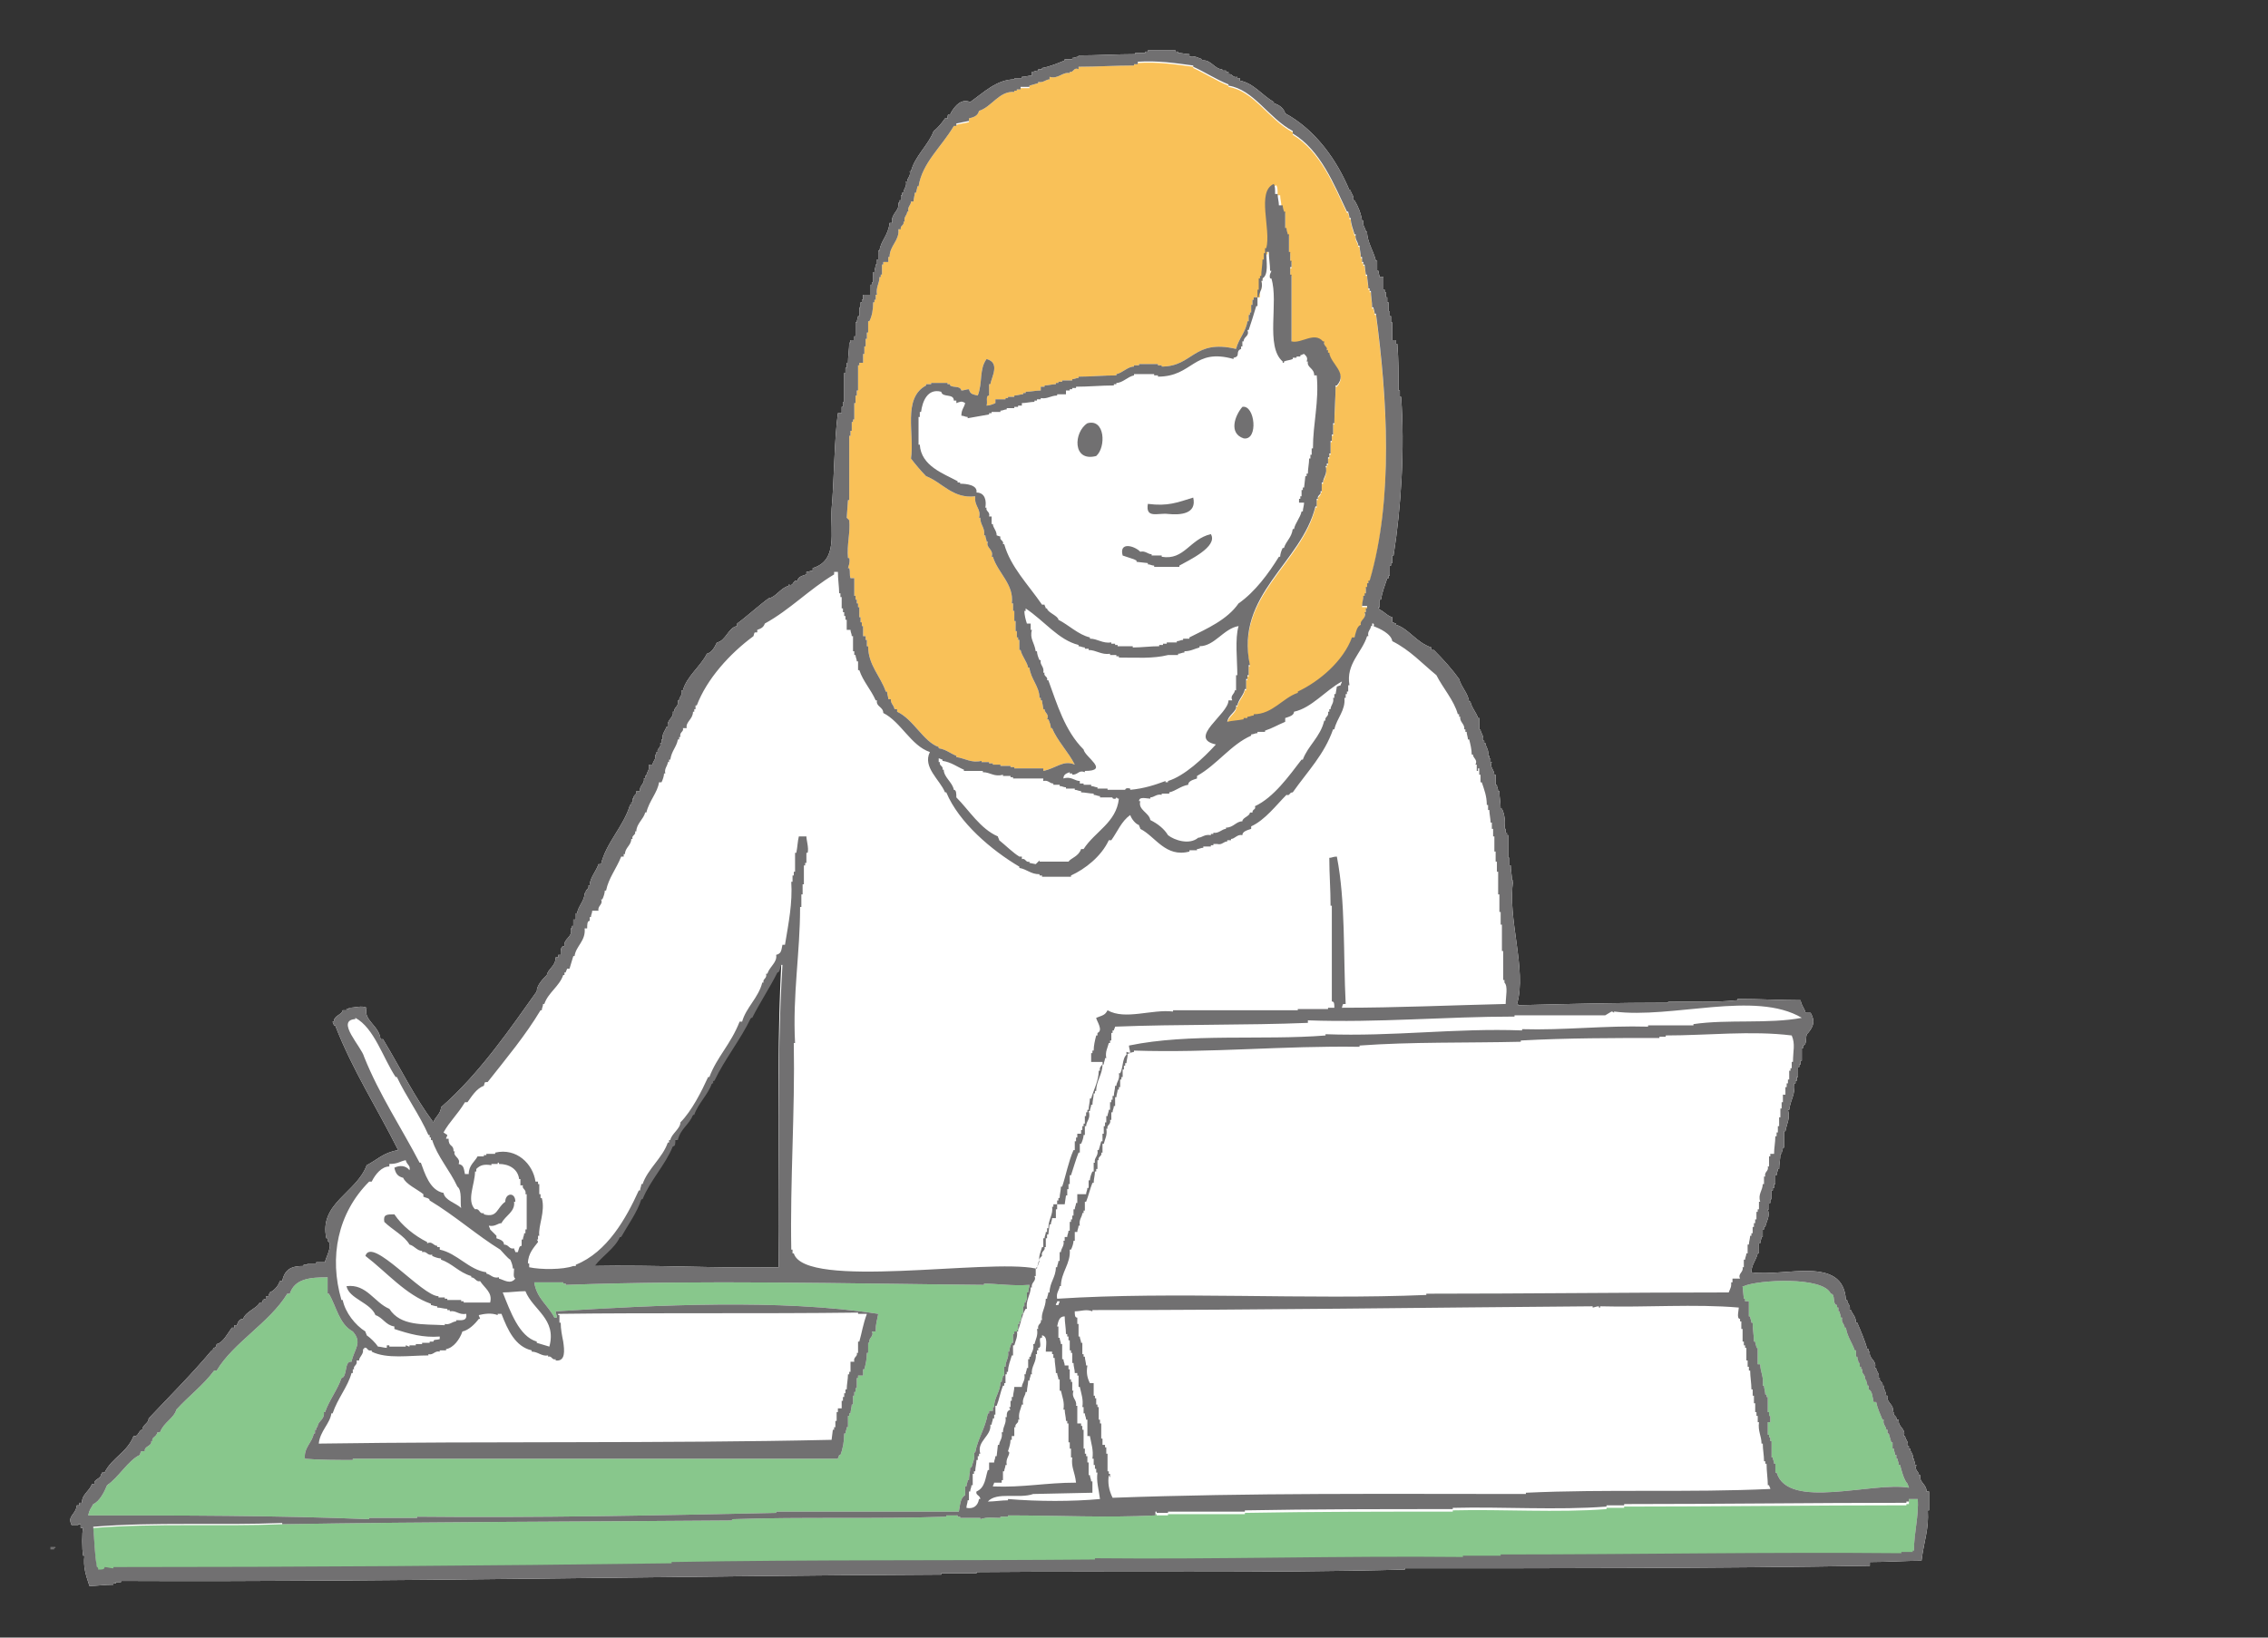 <?xml version="1.0" encoding="utf-8"?>
<!-- Generator: Adobe Illustrator 27.1.1, SVG Export Plug-In . SVG Version: 6.00 Build 0)  -->
<svg version="1.1" id="Layer_2_00000007395299076156187260000000735640030821915535_"
	 xmlns="http://www.w3.org/2000/svg" xmlns:xlink="http://www.w3.org/1999/xlink" x="0px" y="0px" viewBox="0 0 180 130"
	 style="enable-background:new 0 0 180 130;" xml:space="preserve">
<rect x="0" y="0" width="180" height="130" fill="#333333" stroke="none"/>
<style type="text/css">
	.st0{fill:#FFFFFF;}
	.st1{fill:#88C78C;}
	.st2{fill:#F9C158;}
	.st3{fill:#717071;}
</style>
<g id="contents">
	<g>
		<path class="st0" d="M153,118.4h-0.1c0-0.6-0.6-0.7-0.5-1.3h-0.1c0-0.3-0.4-0.4-0.2-0.8H152c0-0.2-0.1-0.3-0.1-0.5h-0.1
			c0.1-0.4-0.2-0.5-0.2-0.8h-0.1v-0.2h-0.1c0.1-0.4-0.2-0.5-0.2-0.8h-0.1c0.2-0.6-0.5-0.7-0.4-1.3h-0.2c0.1-0.3-0.3-0.3-0.2-0.6
			h-0.1c0.2-0.6-0.5-0.7-0.4-1.3h-0.1c0-0.2-0.1-0.3-0.1-0.5h-0.1V110h-0.1c0.1-0.3-0.3-0.3-0.2-0.6h-0.1c0.1-0.4-0.2-0.5-0.2-0.8
			h-0.1c0.2-0.6-0.5-0.7-0.4-1.3h-0.1v-0.2h-0.1c-0.2-0.7-0.5-1.4-0.8-2.1h-0.1c0-0.5-0.3-0.7-0.4-1h-0.1c0.1-0.4-0.2-0.5-0.2-0.8
			h-0.1c-0.2-3.6-4.9-1.8-7.5-2.2c0-0.6,0.4-1,0.5-1.5h0.1v-0.8h0.1c0-0.2,0.1-0.3,0.1-0.5h0.1v-0.6h0.1v-0.2h0.1
			c0.1-0.5,0.4-0.8,0.2-1.4h0.1v-0.5h0.1v-0.3h0.1v-0.7h0.1v-0.2h0.1V94h0.1v-0.7h0.1c0-0.2,0.1-0.3,0.1-0.5h0.1
			c0-0.4,0.1-0.8,0.1-1.2h0.1c0-0.2,0.1-0.3,0.1-0.5h0.1v-1.3h0.1c0.1-0.6,0.4-1,0.2-1.7h0.1c0.1-0.8,0.5-1.2,0.4-2.1h0.1v-0.2h0.1
			v-0.3h0.1v-0.8h0.1v-0.2h0.1v-0.3h0.1v-1h0.1V83c0.4-0.1,0.1-0.8,0.4-1c0.4-0.5,0.6-0.9,0.2-1.6h-0.4c-0.1-0.4-0.3-0.5-0.4-1
			c-1.6,0-3.2-0.1-5-0.1v0.1c-1.9,0.2-3.7,0.1-5.5,0.1v0.1c-4,0-8,0.1-11.9,0.2c0-0.1-0.1-0.1-0.1-0.1c0.8-2.7-0.8-6.9-0.3-9.8H120
			c0-0.4-0.1-0.8-0.1-1.2h-0.1v-0.6h-0.1v-1.8h-0.1v-0.2h-0.1v-0.3h-0.1c0.1-0.6,0-1.2-0.2-1.6h-0.1c0-0.5-0.1-0.9-0.1-1.4h-0.1
			c0-0.2-0.1-0.3-0.1-0.5h-0.1v-0.8h-0.1c0-0.4-0.4-0.6-0.2-1h-0.1v-0.3h-0.1V60h-0.1c0.1-0.5-0.2-0.7-0.2-1h-0.1v-0.2h-0.1
			c0.1-0.4-0.2-0.6-0.2-0.9h-0.1V57h-0.1c-0.1-0.4-0.5-0.8-0.6-1.3h-0.1c-0.1-0.7-0.6-1.1-0.8-1.8c-0.5-0.7-1.2-1.5-2-2.3h-0.2v-0.2
			c-1.2-0.4-1.8-1.5-2.8-1.8v-0.1c-0.1,0-0.2-0.1-0.3-0.1V49c-0.4-0.1-0.7-0.5-1-0.6c0,0-0.1-0.1-0.1-0.2h0.1v-0.6h0.1
			c0.1-0.6,0.3-1.1,0.5-1.7h0.1v-0.2h0.1v-0.8h0.1v-0.2h0.1v-0.6h0.1c0.6-3.8,0.9-8.5,0.6-12.6h-0.1V31H111c0-1.2,0-2.5-0.1-3.7
			h-0.1V27h-0.3v-1.4h-0.1v-0.5h-0.1v-0.4h-0.1V24h-0.1v-0.4H110v-0.4h-0.1V23h-0.1v-1h-0.3c0-0.1-0.1-0.3-0.1-0.5h-0.1v-0.8h-0.1
			c-0.2-0.8-0.7-1.5-0.7-2.3h-0.1c0-0.3-0.3-0.5-0.2-0.9h-0.1c-0.1-0.6-0.3-1.1-0.6-1.6h-0.1c0.1-0.4-0.2-0.5-0.2-0.8h-0.1
			c-1-2.4-2.7-4.8-5.1-6.1c-0.1-0.4-0.5-0.7-0.9-0.8V8.1c-0.9-0.5-1.6-1.5-2.7-1.7V6.2h-0.2V6.1c-0.4,0.1-0.4-0.3-0.7-0.2V5.7h-0.2
			V5.6H97V5.5c-0.6,0-0.9-0.8-1.6-0.7V4.7c-0.3-0.1-0.6-0.3-1-0.2V4.3c-0.3,0-0.6-0.1-0.9-0.1V4.1h-0.2V4h-2.2v0.1h-0.2v0.1h-0.8
			v0.1c-1.5,0-3,0.1-4.5,0.1v0.1c-0.2,0-0.3,0.1-0.5,0.1v0.1h-0.6v0.1C84,5,83.3,5.3,82.7,5.4v0.1h-0.3v0.1c-0.2,0-0.3,0.1-0.5,0.1
			V6c-0.3,0-0.5,0.1-0.8,0.1v0.1h-0.6v0.1c-1.4,0-2.5,1.1-3.5,1.8c-0.7-0.3-1.2,0.3-1.5,0.8l0,0c-0.1,0.4-0.3-0.1-0.3,0.5H75
			c-0.2,0.3-0.6,0.8-0.9,1c-0.4,1.1-1.5,2-1.8,3.2h-0.1c0.1,0.4-0.2,0.5-0.2,0.8h-0.1c0.1,0.4-0.2,0.6-0.2,0.9h-0.1v0.2h-0.1v0.4
			h-0.1v0.2h-0.1c0.1,0.7-0.6,0.8-0.5,1.6h-0.2c-0.1,1-0.7,1.4-0.8,2.2h-0.1v0.7h-0.1V21h-0.1c0,0.2-0.1,0.4-0.1,0.6h-0.1v0.8h-0.1
			v0.2h-0.1v0.8h-0.6v0.4h-0.1V24h-0.1v0.4h-0.1v0.7h-0.1c0,0.1-0.1,0.3-0.1,0.5h-0.1v1.1h-0.1V27h-0.3v0.2h-0.1
			c0,0.5-0.1,1.1-0.1,1.6h-0.1v0.4h-0.1v0.4H67v2.3h-0.1v0.4h-0.1v0.5h-0.3c-0.3,2.2-0.3,5.5-0.5,7.6c-0.1,1.9,0.5,4.1-1.5,4.7v0.2
			c-0.2,0-0.3,0.1-0.5,0.1v0.2c-0.3,0.1-0.7,0.2-0.7,0.5c-0.4-0.1-0.3,0.5-0.7,0.3v0.1c-0.7,0.2-1,0.9-1.6,1c-0.7,0.5-1.8,1.5-2.5,2
			v0.2c-0.7,0.1-0.9,1.2-1.6,1.3c-0.2,0.4-0.4,0.8-0.8,0.9c-0.5,1-1.6,1.8-1.9,2.9h-0.1c0.1,0.4-0.2,0.5-0.2,0.8h-0.1
			c0.1,0.5-0.3,0.5-0.3,0.9h-0.1c0.1,0.5-0.5,0.6-0.4,1.2h-0.1c-0.1,0.3-0.4,0.6-0.3,1h-0.1V59h-0.1c0.1,0.4-0.3,0.4-0.2,0.7h-0.1
			v0.2H52c0.1,0.4-0.2,0.5-0.2,0.8h-0.3c0.1,0.4-0.2,0.6-0.2,0.9h-0.1v0.2h-0.1c0.1,0.4-0.4,0.6-0.3,1h-0.3c0.1,0.3-0.3,0.3-0.2,0.6
			h-0.1v0.3h-0.1v0.2H50c-0.5,1.7-1.9,3-2.3,4.7h-0.2c-0.2,0.6-0.7,1.1-0.7,1.7h-0.1c0.1,0.3-0.3,0.3-0.2,0.6h-0.1
			c0,0.6-0.5,1-0.6,1.6h-0.1V73h-0.2v0.5h-0.1v0.2h-0.1c0.2,0.7-0.6,0.8-0.5,1.4c-0.3,0-0.3,0.3-0.3,0.7h-0.2V76h-0.2
			c0,0.7-0.6,0.9-0.7,1.4c-0.3,0.3-0.8,0.8-0.8,1.3c-2,2.8-4.5,6.5-7.6,9.2c0,0.5-0.5,0.8-0.6,1.2c-1.5-2-2.5-4.1-4-6.6h-0.2
			c-0.1-1.1-1.4-1.5-1.1-2.5c-0.4-0.2-0.9,0-1.4,0v0.1h-0.2v0.1h-0.3c-0.1,0.4-0.7,0.4-0.7,0.9h-0.1c0,0.1,0.1,0.2,0.1,0.3h0.1
			c1.4,3.6,3.3,6.5,5,9.9c-1.2,0.2-1.7,0.8-2.5,1.2c-0.8,2.2-3.8,3-3.2,5.8H26v0.2c0.5,0.3-0.2,1.4-0.2,1.7h-0.7v0.1h-0.7v0.1h-0.3
			v0.1c-0.9,0-1.5,0.2-1.7,1.2h-0.2c-0.1,0.4-0.5,0.8-0.8,0.9c0,0.1-0.1,0.2-0.1,0.3h-0.2v0.2c-0.5,0.1,0,0.3-0.5,0.3
			c-0.1,0.4-1.1,0.7-1.3,1.3c-0.3,0-0.4,0.2-0.5,0.5h-0.2v0.2h-0.2c-0.3,0.4-0.7,1.2-1.2,1.3c-0.1,0.5-0.3,0.1-0.3,0.5h-0.1
			c-1.5,1.8-3.4,3.7-5,5.4c0,0.4-0.5,0.5-0.5,0.9c-0.3,0-0.3,0.6-0.7,0.5c-0.5,1.3-1.7,1.7-2.3,2.9H8.1v0.1H8
			c0.1,0.4-0.6,0.4-0.5,0.8H7.3c-0.2,0.6-0.8,0.8-0.8,1.5H6.3v0.2H6.1c-0.1,0.8-0.8,0.8-0.4,1.6h0.5V121h0.2v0.3h0.2
			c-0.1,0.3-0.1,1.7,0,2.2h0.1c-0.1,0.9,0.1,1.5,0.4,2.4c0.6,0,1.2-0.1,1.9-0.1v-0.1h0.2v-0.1h0.4v-0.1c21.7,0.1,43.4-0.4,65.1-0.5
			v-0.1h2.8v-0.1c11.3-0.1,22.7,0.1,34-0.2v-0.1c12.4,0,24.6,0,36.9-0.2V124c1.4,0,2.8-0.1,4.1-0.1c0.2-1.6,0.6-2.5,0.5-4h0.1v-1.5
			H153z M61.8,100.6c-4.9,0.1-9.8-0.2-14.7-0.1c0.6-0.8,1.6-1.4,2-2.3h0.1c0.5-0.9,1.3-2,1.6-3h0.1c0.6-1.5,1.8-2.7,2.4-4.2
			c0.2,0,0.2-0.2,0.2-0.5h0.2c0.2-0.9,0.9-1.2,1.2-2H55c0.3-0.9,1.1-1.6,1.4-2.5h0.1v-0.2h0.1c0.8-1.7,2.1-3.3,2.9-5h0.1
			c0.6-1.2,1.4-2.4,2-3.6c0.2,0,0.2-0.4,0.3-0.6H62C61.6,84.7,61.9,92.8,61.8,100.6L61.8,100.6z"/>
		<g>
			<path class="st1" d="M145.3,102.7c0.4,0,0.1,0.9,0.5,0.9v0.2h0.1v0.3h0.1c0,0.2,0.1,0.3,0.1,0.5h0.1c-0.1,0.4,0.2,0.5,0.2,0.8
				h0.1c0.1,0.7,0.5,1.2,0.7,1.8h0.1v0.5h0.1c0,0.2,0.1,0.3,0.1,0.5h0.1v0.3h0.1v0.2h0.1c-0.1,0.4,0.3,0.4,0.2,0.8h0.1
				c0,0.2,0.1,0.3,0.1,0.5h0.1v0.3c0.3,0.1,0.3,0.6,0.4,1h0.2c0.1,0.5,0.3,0.9,0.5,1.4h0.1c-0.1,0.4,0.2,0.5,0.2,0.8h0.1v0.3h0.1
				l0.2,0.7h0.1v0.5h0.1c0,0.2,0.1,0.3,0.1,0.5h0.1v0.3h0.1c0,0.2,0.1,0.3,0.1,0.5h0.1c0.1,0.4,0.3,1.2,0.6,1.5
				c0,0.1,0.1,0.2,0.1,0.3c-2.9-0.5-9.6,1.8-10.5-1.2h-0.1v-0.7h-0.1c0-0.2-0.1-0.3-0.1-0.5h-0.1v-1.3h-0.1v-0.3h-0.1v-0.2h-0.1v-1
				h0.2v-0.5h-0.1v-0.3h-0.1v-1.2h-0.1v-0.2h-0.1c0-0.2-0.1-0.5-0.1-0.7h-0.1c0.1-0.7-0.2-1.1-0.2-1.7h-0.2V107h-0.1
				c0-0.2-0.1-0.3-0.1-0.5h-0.1c0-0.5-0.1-1-0.1-1.5H139c0-0.2-0.1-0.3-0.1-0.5h-0.1v-1.2h-0.3v-0.2h-0.1l-0.1-1h0.1
				C139.5,101.6,144.7,101.3,145.3,102.7L145.3,102.7z"/>
			<path class="st1" d="M7,120.3c0.1-0.5,0.2-0.5,0.4-0.9c0.5-0.2,0.9-1,1.1-1.5c0.9-0.6,1.7-2,2.6-2.4c0.1-0.3,0-0.3,0.4-0.3
				c-0.1-0.4,0.6-0.4,0.5-0.8h0.1c-0.1-0.3,0.3-0.3,0.4-0.7h0.2c0.3-0.8,1.1-1.1,1.3-1.8c1-1.1,2.1-1.9,3-3.1h0.2
				c1.3-2.2,4.2-3.8,5.6-6.1H23c0.4-1.2,1.6-1.3,3-1.3v1.3h0.1c0.6,1,0.8,2.4,1.9,3c0.8,0.9,0.1,1.4-0.1,2.4
				c-0.6-0.1-0.3,1.2-0.8,1.3c-0.3,0.9-1,1.8-1.3,2.7h-0.1c0.1,0.6-0.5,0.7-0.5,1.2h-0.1v0.2H25v0.3h-0.1c-0.1,0.7-0.8,1.1-0.7,2
				c1.1,0.1,2.6,0.1,3.8,0.1v-0.1h38.5c0-0.1,0.1-0.2,0.1-0.3h0.1c0.2-0.5,0.3-1.1,0.3-1.7h0.1c0-0.2,0.1-0.3,0.1-0.5h0.1v-0.9h0.1
				v-0.2h0.1c0-0.2,0.1-0.5,0.1-0.7h0.1v-0.7h0.1v-0.3h0.1v-0.3H68v-0.8h0.1v-0.2h0.4v-0.5h0.1c0.1-0.4,0.2-0.8,0.2-1.3h0.1v-0.8H69
				c-0.1-0.4,0.4-0.5,0.2-0.9h0.3c0-0.7,0.1-0.8,0.2-1.4c-7.8-1.2-17.6-0.7-25.6-0.2c0,0.2,0.1,0.3,0.1,0.5H44
				c-0.5-1-1.4-1.5-1.6-2.8h2.3v0.1h0.2v0.1c11-0.4,22.2-0.1,33.2,0v-0.1c1,0,2.2,0.2,3.6,0.1c0,0.2-0.1,0.4-0.1,0.6h-0.1v0.6h-0.1
				v0.2h-0.1v0.3h-0.1v0.6h-0.1l-0.1,0.6h-0.1v0.2h-0.1v0.6h-0.3v0.2h-0.1v0.7h-0.1c-0.1,0.2-0.2,0.5-0.2,0.7H80
				c0.1,0.5-0.2,0.7-0.2,1.2h-0.1v0.7h-0.1c0,0.2-0.1,0.3-0.1,0.5h-0.1c0,0.8-0.5,1.2-0.5,2h-0.1v0.3h-0.3v0.2h-0.1
				c-0.2,1.2-0.8,2-1,3.1h-0.1c0.1,0.5-0.1,0.8-0.2,1.2H77c0,0.3-0.1,0.7-0.1,1h-0.1c0,0.2-0.1,0.3-0.1,0.5h-0.1v0.7
				c-0.4,0.2-0.4,0.8-0.5,1.3H61.6v0.1c-9.3,0.2-19.1,0.4-28.5,0.3v0.1h-3.8v0.1C21.9,120.3,14.3,120.3,7,120.3L7,120.3z"/>
			<path class="st1" d="M151.9,123.2h-0.1v0.1h-0.9v0.1c-10.6-0.1-21.2,0.1-31.8,0.1v0.1h-3v0.1c-9.8-0.1-19.5,0.2-29.2,0.1v0.1
				c-11.1,0.1-22.6,0-33.6,0.2v0.1c-14.7,0.2-29.6,0.3-44.3,0.3v0.1c-0.2,0-0.5-0.1-0.7-0.1c0,0.2-0.2,0.2-0.5,0.2
				c0-0.2-0.1-0.2-0.1-0.2c-0.2-1-0.2-2.2-0.3-3.2c4.9-0.4,10.1-0.1,15-0.3v0c11.8-0.2,23.8-0.2,35.7-0.3v-0.1
				c5.7-0.2,11.3,0,17-0.2v-0.1H76v0.1h0.2v0.1h1.6v0.1c0.6-0.2,1-0.1,1.6-0.1v-0.1H80v-0.1c4,0,7.8,0.2,11.7,0v-0.1h0.1v0.1h0.9
				v-0.1h6.1v-0.1c5.4-0.1,11-0.1,16.5-0.1v-0.1c3.9-0.1,8.3,0.2,12.2-0.1v-0.1h1.4v-0.1c7.5,0,14.9-0.1,22.4-0.1v-0.1h0.2V119h0.7
				C152.3,120.3,151.9,121.7,151.9,123.2L151.9,123.2z"/>
		</g>
		<path class="st2" d="M67.2,41.1L67.2,41.1l0.1-1.4h0.1v-5.1h0.1v-0.4h0.1v-0.7h0.1v-0.2h0.1V32h0.1v-0.6H68V31h0.1v-2h0.1v-0.2
			h0.3v-0.7h0.1v-0.6h0.1v-0.6h0.1v-0.5h0.1v-0.9H69c0.2-0.4,0.3-0.9,0.3-1.5h0.1v-0.2h0.1v-0.4h0.1c-0.1-0.6,0.2-0.9,0.2-1.4h0.1
			v-0.2H70V21h0.1v-0.2h0.4v-0.4h0.1c0-0.9,0.8-1.3,0.7-2.2h0.2c-0.1-0.3,0.3-0.3,0.2-0.6h0.1c-0.1-0.4,0.2-0.5,0.2-0.8h0.1
			c-0.1-0.4,0.2-0.5,0.2-0.8h0.2c0-0.2,0.1-0.5,0.1-0.7h0.1c0-0.1,0.1-0.3,0.1-0.5h0.1c0.3-1.9,1.8-3.1,2.8-4.8h0.2V9.9l1-0.2V9.4
			c0.4-0.1,0.7-0.2,0.8-0.6c1-0.3,1.6-1.6,2.8-1.5V7.2h0.2V7.1H81V7h0.7V6.8l0.7-0.2V6.5c0.4,0.1,0.6-0.2,0.9-0.2V6.1
			c0.7,0.2,1-0.4,1.6-0.3V5.7c0.3,0.1,0.3-0.4,0.7-0.2V5.3c1.5,0,2.9-0.1,4.4-0.1V5.1h0.3V5c1.6-0.1,2.9,0.1,4.4,0.3v0.1
			c0.9,0.4,1.8,1,2.8,1.4v0.1c2,0.3,3.2,2.6,5.1,3.6v0.2c2.2,1.3,3.3,4.1,4.3,6.2h0.1c0,0.1,0.1,0.3,0.1,0.5h0.1
			c0,0.5,0.2,0.9,0.3,1.3h0.1c-0.1,0.4,0.2,0.6,0.2,0.9h0.1c0,0.3,0.1,0.6,0.1,0.9h0.1v0.4h0.1v0.2h0.1l0.1,0.8h0.1
			c0,0.4,0.1,0.8,0.1,1.1h0.1v0.2h0.1c0,0.4,0.1,0.9,0.1,1.3h0.1c0,0.1,0.1,0.3,0.1,0.5h0.1c0.9,6.7,1.4,14.7-0.5,21.2h-0.1v0.2
			h-0.1v0.3h-0.1v0.5h-0.1v0.2h-0.1c0,0.3-0.1,0.5-0.1,0.8h0.4v0.2h-0.1v0.3h-0.1c0.2,0.5-0.4,0.6-0.3,1c-0.3,0.1-0.4,0.6-0.5,1
			h-0.2c-0.7,1.9-2.6,3.5-4.3,4.3v0.1c-1.2,0.4-2,1.7-3.5,1.7v0.1c-0.2,0-0.3,0.1-0.5,0.1v0.1h-0.3v0.1c-0.5,0.1-0.9,0.1-1.3,0.2
			c0.1-0.6,0.8-0.8,0.7-1.3h0.1c0.1-0.5,0.5-0.8,0.6-1.3h0.1V54H99v-0.3h0.1v-0.8h0.1c-1.2-5.6,4.1-8.1,5.2-12.6h0.1v-0.6h0.1
			c-0.1-0.3,0.3-0.3,0.2-0.6h0.1v-0.7h0.1c0-0.4,0.4-0.7,0.2-1.3h0.1v-0.2h0.1v-0.5h0.1v-0.3h0.1v-1h0.1v-0.5h0.1v-0.9h0.1
			c0-1,0.1-2,0.1-3h0.1c0.9-1-0.5-1.7-0.6-2.6h-0.1v-0.2h-0.1c0.1-0.3-0.3-0.3-0.2-0.7H105c-0.7-0.8-1.7,0.2-2.5,0v-5.3h-0.1v-0.6
			h0.1v-0.5h-0.1v-0.7h-0.1v-1.4h-0.1c0-0.1-0.1-0.3-0.1-0.5H102v-1.3h-0.1c0-0.1-0.1-0.3-0.1-0.5h-0.1c0-0.3-0.1-0.6-0.1-0.9h-0.2
			c0-0.4,0-0.6-0.1-0.8c-1.4,0.6-0.2,3.6-0.6,5.1h-0.1v0.4h-0.1v0.5h-0.1c0,0.4-0.1,0.9-0.1,1.3h-0.1v0.2h-0.1V23H100v0.6h-0.5v0.2
			h-0.1v0.4h-0.1v0.6h-0.1V25h-0.1v0.5H99c-0.1,0.8-0.7,1.4-0.9,2.2c-3.4-0.8-3.4,1.4-5.9,1.4V29h-0.3v-0.1h-1.5V29h-0.2l0,0H90v0.1
			c-0.5,0-0.9,0.5-1.4,0.6v0.1c-1,0-2,0.1-3,0.1V30c-0.2,0-0.3,0.1-0.5,0.1v0.1h-0.8v0.1H84v0.1h-0.2v0.1c-0.3,0-0.6,0.1-0.9,0.1
			v0.1h-0.3V31c-0.4,0-0.8,0.1-1.2,0.1v0.1h-0.2v0.1c-0.2,0-0.5,0.1-0.7,0.1v0.1H80v0.1h-0.2v0.1H79V32c-0.2,0.1-0.5,0.2-0.7,0.2
			c0.1-0.3-0.1-0.8,0.2-0.8v-0.9h0.1c0.1-0.6,0.8-1.7-0.3-2c-0.6,0.8-0.3,1.9-0.7,2.9c-0.4-0.1-0.6-0.1-0.7-0.5
			c-0.2,0-0.4,0.1-0.6,0.1c-0.1-0.4-0.6-0.2-0.9-0.4v-0.1h-0.2v-0.1h-1.3v0.1h-0.4v0.1c-1.9,1-0.9,3.9-1.2,5.8
			c0.3,0.4,0.8,1,1.2,1.4c1.3,0.5,2.1,1.8,3.9,1.6c-0.1,0.8,0.5,1,0.3,1.7h0.1c0,0.6,0.4,0.8,0.3,1.4h0.1c0,0.2,0.1,0.3,0.1,0.5h0.1
			c-0.2,0.5,0.5,0.6,0.3,1.2h0.1c0.4,1.3,1.7,2.2,1.5,3.7h0.1v0.6h0.1v0.8h0.1v0.8h0.1v0.5h0.1v0.2h0.1v0.8H81
			c0.1,0.5,0.5,0.9,0.6,1.4h0.1c0.1,0.9,0.8,1.5,0.8,2.4h0.1v0.2h0.1c0,0.2,0.1,0.5,0.1,0.7h0.1c0,0.3,0.4,0.4,0.2,0.8h0.1
			c0.1,0.2,0.2,0.5,0.2,0.7h0.1c0.4,1,1.3,1.9,1.8,2.9c-0.9-0.4-1.5,0.3-2.5,0.5V61h-2.3v-0.1h-0.3v-0.1h-0.8v-0.1h-0.6v-0.1h-0.3
			v-0.1h-0.6v-0.1c-0.8,0.2-1.3-0.2-2-0.3V60c-0.5-0.2-0.8-0.5-1.4-0.6v-0.1c-1.2-0.4-2-2.2-3.3-2.8v-0.2H71
			c-0.1-0.4-0.3-0.4-0.3-0.8h-0.2c0-0.2-0.1-0.4-0.1-0.6h-0.1c-0.4-1.2-1.4-2.1-1.4-3.6h-0.1v-0.5h-0.1v-0.3h-0.2v-0.8h-0.1v-0.3
			h-0.1V49h-0.1v-0.8h-0.1v-0.3H68v-0.3h-0.1v-0.3h-0.1v-1.4h-0.3c-0.1-0.3,0-0.5-0.1-0.8h-0.1c0,0,0.2-0.5,0.1-0.8h-0.1
			c-0.1-1.1,0.2-2,0.1-3L67.2,41.1z"/>
		<g>
			<polygon class="st3" points="4,123 4.3,123 4.3,122.9 4.4,122.9 4.4,122.8 4,122.8 			"/>
			<path class="st3" d="M153,118.4h-0.1c0-0.6-0.6-0.7-0.5-1.3h-0.1c0-0.3-0.4-0.4-0.2-0.8H152c0-0.2-0.1-0.3-0.1-0.5h-0.1
				c0.1-0.4-0.2-0.5-0.2-0.8h-0.1v-0.2h-0.1c0.1-0.4-0.2-0.5-0.2-0.8h-0.1c0.2-0.6-0.5-0.7-0.4-1.3h-0.2c0.1-0.3-0.3-0.3-0.2-0.6
				h-0.1c0.2-0.6-0.5-0.7-0.4-1.3h-0.1c0-0.2-0.1-0.3-0.1-0.5h-0.1V110h-0.1c0.1-0.3-0.3-0.3-0.2-0.6h-0.1c0.1-0.4-0.2-0.5-0.2-0.8
				h-0.1c0.2-0.6-0.5-0.7-0.4-1.3h-0.1v-0.2h-0.1c-0.2-0.7-0.5-1.4-0.8-2.1h-0.1c0-0.5-0.3-0.7-0.4-1h-0.1c0.1-0.4-0.2-0.5-0.2-0.8
				h-0.1c-0.2-3.6-4.9-1.8-7.5-2.2c0-0.6,0.4-1,0.5-1.5h0.1v-0.8h0.1c0-0.2,0.1-0.3,0.1-0.5h0.1v-0.6h0.1v-0.2h0.1
				c0.1-0.5,0.4-0.8,0.2-1.4h0.1v-0.5h0.1v-0.3h0.1v-0.7h0.1v-0.2h0.1V94h0.1v-0.7h0.1c0-0.2,0.1-0.3,0.1-0.5h0.1
				c0-0.4,0.1-0.8,0.1-1.2h0.1c0-0.2,0.1-0.3,0.1-0.5h0.1v-1.3h0.1c0.1-0.6,0.4-1,0.2-1.7h0.1c0.1-0.8,0.5-1.2,0.4-2.1h0.1v-0.2h0.1
				v-0.3h0.1v-0.8h0.1v-0.2h0.1v-0.3h0.1v-1h0.1V83c0.4-0.1,0.1-0.8,0.4-1c0.4-0.5,0.6-0.9,0.2-1.6h-0.4c-0.1-0.4-0.3-0.5-0.4-1
				c-1.6,0-3.2-0.1-5-0.1v0.1c-1.9,0.2-3.7,0.1-5.5,0.1v0.1c-4,0-8,0.1-11.9,0.2c0-0.1-0.1-0.1-0.1-0.1c0.8-2.7-0.8-6.9-0.3-9.8H120
				c0-0.4-0.1-0.8-0.1-1.2h-0.1v-0.6h-0.1v-1.8h-0.1v-0.2h-0.1v-0.3h-0.1c0.1-0.6,0-1.2-0.2-1.6h-0.1c0-0.5-0.1-0.9-0.1-1.4h-0.1
				c0-0.2-0.1-0.3-0.1-0.5h-0.1v-0.8h-0.1c0-0.4-0.4-0.6-0.2-1h-0.1v-0.3h-0.1V60h-0.1c0.1-0.5-0.2-0.7-0.2-1h-0.1v-0.2h-0.1
				c0.1-0.4-0.2-0.6-0.2-0.9h-0.1V57h-0.1c-0.1-0.4-0.5-0.8-0.6-1.3h-0.1c-0.1-0.7-0.6-1.1-0.8-1.8c-0.5-0.7-1.2-1.5-2-2.3h-0.2
				v-0.2c-1.2-0.4-1.8-1.5-2.8-1.8v-0.1c-0.1,0-0.2-0.1-0.3-0.1V49c-0.4-0.1-0.7-0.5-1-0.6c0,0-0.1-0.1-0.1-0.2h0.1v-0.6h0.1
				c0.1-0.6,0.3-1.1,0.5-1.7h0.1v-0.2h0.1v-0.8h0.1v-0.2h0.1v-0.6h0.1c0.6-3.8,0.9-8.5,0.6-12.6h-0.1V31H111c0-1.2,0-2.5-0.1-3.7
				h-0.1V27h-0.3v-1.4h-0.1v-0.5h-0.1v-0.4h-0.1V24h-0.1v-0.4H110v-0.4h-0.1V23h-0.1v-1h-0.3c0-0.1-0.1-0.3-0.1-0.5h-0.1v-0.8h-0.1
				c-0.2-0.8-0.7-1.5-0.7-2.3h-0.1c0-0.3-0.3-0.5-0.2-0.9h-0.1c-0.1-0.6-0.3-1.1-0.6-1.6h-0.1c0.1-0.4-0.2-0.5-0.2-0.8h-0.1
				c-1-2.4-2.7-4.8-5.1-6.1c-0.1-0.4-0.5-0.7-0.9-0.8V8.1c-0.9-0.5-1.6-1.5-2.7-1.7V6.2h-0.2V6.1c-0.4,0.1-0.4-0.3-0.7-0.2V5.7h-0.2
				V5.6H97V5.5c-0.6,0-0.9-0.8-1.6-0.7V4.7c-0.3-0.1-0.6-0.3-1-0.2V4.3c-0.3,0-0.6-0.1-0.9-0.1V4.1h-0.2V4h-2.2v0.1h-0.2v0.1h-0.8
				v0.1c-1.5,0-3,0.1-4.5,0.1v0.1c-0.2,0-0.3,0.1-0.5,0.1v0.1h-0.6v0.1C84,5,83.3,5.3,82.7,5.4v0.1h-0.3v0.1c-0.2,0-0.3,0.1-0.5,0.1
				V6c-0.3,0-0.5,0.1-0.8,0.1v0.1h-0.6v0.1c-1.4,0-2.5,1.1-3.5,1.8c-0.7-0.3-1.2,0.3-1.5,0.8l0,0c-0.1,0.4-0.3-0.1-0.3,0.5H75
				c-0.2,0.3-0.6,0.8-0.9,1c-0.4,1.1-1.5,2-1.8,3.2h-0.1c0.1,0.4-0.2,0.5-0.2,0.8h-0.1c0.1,0.4-0.2,0.6-0.2,0.9h-0.1v0.2h-0.1v0.4
				h-0.1v0.2h-0.1c0.1,0.7-0.6,0.8-0.5,1.6h-0.2c-0.1,1-0.7,1.4-0.8,2.2h-0.1v0.7h-0.1V21h-0.1c0,0.2-0.1,0.4-0.1,0.6h-0.1v0.8h-0.1
				v0.2h-0.1v0.8h-0.6v0.4h-0.1V24h-0.1v0.4h-0.1v0.7h-0.1c0,0.1-0.1,0.3-0.1,0.5h-0.1v1.1h-0.1V27h-0.3v0.2h-0.1
				c0,0.5-0.1,1.1-0.1,1.6h-0.1v0.4h-0.1v0.4H67v2.3h-0.1v0.4h-0.1v0.5h-0.3c-0.3,2.2-0.3,5.5-0.5,7.6c-0.1,1.9,0.5,4.1-1.5,4.7v0.2
				c-0.2,0-0.3,0.1-0.5,0.1v0.2c-0.3,0.1-0.7,0.2-0.7,0.5c-0.4-0.1-0.3,0.5-0.7,0.3v0.1c-0.7,0.2-1,0.9-1.6,1
				c-0.7,0.5-1.8,1.5-2.5,2v0.2c-0.7,0.1-0.9,1.2-1.6,1.3c-0.2,0.4-0.4,0.8-0.8,0.9c-0.5,1-1.6,1.8-1.9,2.9h-0.1
				c0.1,0.4-0.2,0.5-0.2,0.8h-0.1c0.1,0.5-0.3,0.5-0.3,0.9h-0.1c0.1,0.5-0.5,0.6-0.4,1.2h-0.1c-0.1,0.3-0.4,0.6-0.3,1h-0.1V59h-0.1
				c0.1,0.4-0.3,0.4-0.2,0.7h-0.1v0.2H52c0.1,0.4-0.2,0.5-0.2,0.8h-0.3c0.1,0.4-0.2,0.6-0.2,0.9h-0.1v0.2h-0.1
				c0.1,0.4-0.4,0.6-0.3,1h-0.3c0.1,0.3-0.3,0.3-0.2,0.6h-0.1v0.3h-0.1v0.2H50c-0.5,1.7-1.9,3-2.3,4.7h-0.2
				c-0.2,0.6-0.7,1.1-0.7,1.7h-0.1c0.1,0.3-0.3,0.3-0.2,0.6h-0.1c0,0.6-0.5,1-0.6,1.6h-0.1V73h-0.2v0.5h-0.1v0.2h-0.1
				c0.2,0.7-0.6,0.8-0.5,1.4c-0.3,0-0.3,0.3-0.3,0.7h-0.2V76h-0.2c0,0.7-0.6,0.9-0.7,1.4c-0.3,0.3-0.8,0.8-0.8,1.3
				c-2,2.8-4.5,6.5-7.6,9.2c0,0.5-0.5,0.8-0.6,1.2c-1.5-2-2.5-4.1-4-6.6h-0.2c-0.1-1.1-1.4-1.5-1.1-2.5c-0.4-0.2-0.9,0-1.4,0v0.1
				h-0.2v0.1h-0.3c-0.1,0.4-0.7,0.4-0.7,0.9h-0.1c0,0.1,0.1,0.2,0.1,0.3h0.1c1.4,3.6,3.3,6.5,5,9.9c-1.2,0.2-1.7,0.8-2.5,1.2
				c-0.8,2.2-3.8,3-3.2,5.8H26v0.2c0.5,0.3-0.2,1.4-0.2,1.7h-0.7v0.1h-0.7v0.1h-0.3v0.1c-0.9,0-1.5,0.2-1.7,1.2h-0.2
				c-0.1,0.4-0.5,0.8-0.8,0.9c0,0.1-0.1,0.2-0.1,0.3h-0.2v0.2c-0.5,0.1,0,0.3-0.5,0.3c-0.1,0.4-1.1,0.7-1.3,1.3
				c-0.3,0-0.4,0.2-0.5,0.5h-0.2v0.2h-0.2c-0.3,0.4-0.7,1.2-1.2,1.3c-0.1,0.5-0.3,0.1-0.3,0.5h-0.1c-1.5,1.8-3.4,3.7-5,5.4
				c0,0.4-0.5,0.5-0.5,0.9c-0.3,0-0.3,0.6-0.7,0.5c-0.5,1.3-1.7,1.7-2.3,2.9H8.1v0.1H8c0.1,0.4-0.6,0.4-0.5,0.8H7.3
				c-0.2,0.6-0.8,0.8-0.8,1.5H6.3v0.2H6.1c-0.1,0.8-0.8,0.8-0.4,1.6h0.5V121h0.2v0.3h0.2c-0.1,0.3-0.1,1.7,0,2.2h0.1
				c-0.1,0.9,0.1,1.5,0.4,2.4c0.6,0,1.2-0.1,1.9-0.1v-0.1h0.2v-0.1h0.4v-0.1c21.7,0.1,43.4-0.4,65.1-0.5v-0.1h2.8v-0.1
				c11.3-0.1,22.7,0.1,34-0.2v-0.1c12.4,0,24.6,0,36.9-0.2V124c1.4,0,2.8-0.1,4.1-0.1c0.2-1.6,0.6-2.5,0.5-4h0.1v-1.5H153z
				 M145.3,102.7c0.4,0,0.1,0.9,0.5,0.9v0.2h0.1v0.3h0.1c0,0.2,0.1,0.3,0.1,0.5h0.1c-0.1,0.4,0.2,0.5,0.2,0.8h0.1
				c0.1,0.7,0.5,1.2,0.7,1.8h0.1v0.5h0.1c0,0.2,0.1,0.3,0.1,0.5h0.1v0.3h0.1v0.2h0.1c-0.1,0.4,0.3,0.4,0.2,0.8h0.1
				c0,0.2,0.1,0.3,0.1,0.5h0.1v0.3c0.3,0.1,0.3,0.6,0.4,1h0.2c0.1,0.5,0.3,0.9,0.5,1.4h0.1c-0.1,0.4,0.2,0.5,0.2,0.8h0.1v0.3h0.1
				l0.2,0.7h0.1v0.5h0.1c0,0.2,0.1,0.3,0.1,0.5h0.1v0.3h0.1c0,0.2,0.1,0.3,0.1,0.5h0.1c0.1,0.4,0.3,1.2,0.6,1.5
				c0,0.1,0.1,0.2,0.1,0.3c-2.9-0.5-9.6,1.8-10.5-1.2h-0.1v-0.7h-0.1c0-0.2-0.1-0.3-0.1-0.5h-0.1v-1.3h-0.1v-0.3h-0.1v-0.2h-0.1v-1
				h0.2v-0.5h-0.1v-0.3h-0.1v-1.2h-0.1v-0.2h-0.1c0-0.2-0.1-0.5-0.1-0.7h-0.1c0.1-0.7-0.2-1.1-0.2-1.7h-0.2V107h-0.1
				c0-0.2-0.1-0.3-0.1-0.5h-0.1c0-0.5-0.1-1-0.1-1.5H139c0-0.2-0.1-0.3-0.1-0.5h-0.1v-1.2h-0.3v-0.2h-0.1l-0.1-1h0.1
				C139.5,101.6,144.7,101.3,145.3,102.7L145.3,102.7z M88.1,117.3V117H88v-0.2h-0.1v-1.4h-0.1v-0.5h-0.1v-0.2h-0.2v-0.5h-0.1V113
				h-0.1v-0.3h-0.1v-1h-0.1v-0.2H87V111h-0.1v-0.2h-0.1v-1h-0.3c-0.2-0.4-0.3-0.8-0.2-1.4h-0.1c0-0.2-0.1-0.5-0.1-0.7H86v-0.2h-0.1
				v-0.9h-0.1c0-0.2-0.1-0.3-0.1-0.5h-0.1v-1h-0.1v-0.5c-0.2,0-0.2-0.2-0.2-0.5c0.5,0,0.9-0.2,1.4,0V104c13.3,0,26.4-0.2,39.7-0.3
				v0.1c0.1,0,0.3-0.1,0.5-0.1v0.1h0.1v-0.1c3.6,0.1,7.5-0.2,11,0.1c0,0.2-0.2,0.9,0.1,0.9v0.2h0.1v0.6h0.1v1h0.1v0.3h0.1v0.2h0.1v1
				h0.1v0.5h0.1v0.3h0.1c0,0.5,0.1,1,0.1,1.5h0.1v0.5h0.1v0.6h0.1v0.7h0.1v0.3h0.1v0.5h0.1c-0.1,0.7,0.2,1.1,0.2,1.7h0.1
				c0,0.5,0.1,0.9,0.1,1.4h0.1v0.2h0.1c0,0.6,0.1,1.2,0.1,1.7h0.1c0,0.1,0.1,0.2,0.1,0.3c-6.4,0.3-13,0-19.4,0.3v0.1
				c-11,0-21.8-0.1-32.8,0.3c-0.3-0.6-0.4-1.2-0.3-1.8L88.1,117.3L88.1,117.3z M80,115.2L80,115.2c0.1-0.3,0.2-0.6,0.2-0.9h0.1V114
				h0.2v-0.7h0.1c-0.1-0.3,0.3-0.3,0.2-0.6h0.1c-0.1-0.5,0.1-0.8,0.2-1.2h0.1c-0.1-0.5,0.2-0.7,0.2-1h0.1c0-0.3,0.1-0.6,0.1-0.9h0.1
				c0-0.2,0.1-0.3,0.1-0.5h0.1c-0.1-0.6,0.4-1,0.3-1.6h0.1v-0.3h0.1V107c0.4,0-0.1-0.9,0.3-0.8V106c0.5,0.1,0.3,0.8,0.3,1.3h0.5v0.2
				h0.1v0.3h0.1c0,0.4,0.1,0.8,0.1,1.2h0.1c0,0.2,0.1,0.3,0.1,0.5h0.1v0.9h0.1c0.1,0.5,0.3,0.9,0.2,1.5h0.1c0,0.3,0.1,0.6,0.1,0.9
				h0.1v0.2h0.1v1.5h0.1v0.5H85v0.7h0.1c-0.1,0.8,0.2,1.1,0.3,2c-2.4,0-4.2,0.4-6.6,0.3c0-0.1,0.1-0.2,0.1-0.3h0.6v-0.2h0.1v-0.7
				h0.1c0-0.2,0.1-0.3,0.1-0.5h0.1c-0.1-0.5,0.2-0.7,0.2-1L80,115.2z M83.8,103.6c0-0.2,0.1-0.1,0.1-0.3h0.2c0,0.1-0.1,0.2-0.1,0.3
				H83.8z M82,118.6L82,118.6l4.7-0.1v-0.9h-0.1c0-0.2-0.1-0.3-0.1-0.5h-0.1v-1h-0.1v-0.5h-0.1v-0.2h-0.1V115H86v-1.5h-0.1v-0.3
				h-0.1V113h-0.3v-1.4h-0.1c0.1-0.5-0.4-0.6-0.2-1.2h-0.1v-0.7H85v-0.2h-0.1v-0.8h-0.1v-0.3h-0.3c0-0.2-0.1-0.3-0.1-0.5h-0.1v-1.2
				h-0.1c0-0.2-0.1-0.3-0.1-0.5H84v-0.9h-0.1c0.1-0.5,0.2-0.8,0.6-0.8c0,0.5,0.1,0.9,0.1,1.4h0.1v0.2h0.1v0.3h0.1v0.8H85v0.2h0.1
				v0.8h0.1c0,0.3,0.1,0.5,0.1,0.8h0.2v0.2h0.1v0.9h0.1c0.1,0.5,0.3,1,0.2,1.6H86v0.5h0.1c0,0.2,0.1,0.3,0.1,0.5h0.1v1.3h0.2
				c0.1,0.6,0.3,1.1,0.2,1.8h0.1v0.5h0.1v0.3H87v0.3h0.1c-0.1,0.7,0.1,1.3,0.2,2.1c-2.2,0.2-4.9,0.2-7.3,0v0.1
				c-0.5,0-1.1,0.1-1.6,0.1C79.1,118.4,80.9,119,82,118.6L82,118.6z M142.3,84.3h-0.1v0.5h-0.1V85H142v0.7h-0.1V86h-0.1v0.3h-0.1
				v0.6h-0.2v0.6h-0.1V88h-0.1v0.7h-0.1v0.7h-0.1v0.5H141v0.3h-0.1c0,0.5-0.1,0.9-0.1,1.4h-0.3v0.2h-0.1v0.8h-0.1
				c0.1,0.4-0.3,0.4-0.2,0.8H140V94h-0.1c0,0.5-0.4,0.8-0.2,1.4h-0.1V96h-0.1v0.2h-0.1v0.6h-0.1v0.3h-0.1v0.3h-0.1v0.5H139v0.2h-0.1
				c0,0.2-0.1,0.5-0.1,0.7h-0.1v0.7h-0.1c0,0.2-0.1,0.3-0.1,0.5h-0.1v0.6h-0.1c0.1,0.4-0.4,0.5-0.2,0.9h-0.6v0.3h-0.1
				c0,0.4,0,0.3-0.2,0.8c-8,0-16,0.1-24,0.1v0.1c-9.5,0.4-20-0.3-29.3,0.3c-0.1-0.5,0.2-0.7,0.2-1h0.1c0-1.1,0.8-1.8,0.7-2.9H85
				c0.1-0.2,0.2-0.5,0.2-0.7h0.1v-0.7h0.2c0-0.2,0.1-0.3,0.1-0.5h0.1c-0.1-0.5,0.2-0.7,0.2-1H86v-0.2h0.1v-0.7h0.1
				c0.2-0.5,0.3-1,0.5-1.5h0.1c0-0.3,0.1-0.6,0.1-0.9H87v-0.2h0.1v-0.7h0.1c-0.1-0.3,0.3-0.3,0.2-0.6h0.1v-0.7h0.1
				c0.1-0.4,0.3-0.7,0.2-1.2h0.1c-0.1-0.3,0.3-0.3,0.2-0.7h0.1v-0.6h0.1c0-0.2,0.1-0.3,0.1-0.5h0.1v-0.7h0.1c0-0.2,0.1-0.4,0.1-0.6
				h0.1v-0.2h0.1v-0.6H89v-0.2h0.1v-0.6h0.1v-0.3h0.1v-0.2h0.1c0-0.2,0.1-0.5,0.1-0.7h-0.1v-0.2c0.3,0.1,0.2,0.1,0.6,0v-0.1
				c6.1,0.2,11.9-0.4,17.9-0.3V83c4.1-0.3,8.5-0.2,12.8-0.3v-0.1c3.7-0.2,7.3-0.2,11-0.2v-0.1h0.5v-0.1c3.3,0,6.8-0.4,10,0
				C142.5,82.9,142.3,83.4,142.3,84.3L142.3,84.3z M127.9,80.3c0.1,0,0.2,0.1,0.2,0.1v-0.1c4.6,0.6,11.2-1.7,14.9,0.5
				c-2.6,0.5-5.9,0.1-8.6,0.5v0.1h-3.6v0.1c-3.4-0.1-6.7,0.3-10,0.2v0.1c-5.3-0.2-10.2,0.5-15.6,0.3v0.1c-5,0.4-10.8-0.2-15.6,0.8
				c0,0.2,0.1,0.4,0.1,0.6c-0.7,0.1-0.5,1.1-0.8,1.6h-0.1c0.1,0.5-0.2,0.7-0.2,1h-0.1c0,0.3-0.1,0.5-0.1,0.8h-0.1v0.3h-0.1v0.2h-0.1
				v0.6H88c0,0.2-0.1,0.3-0.1,0.5h-0.1v0.5h-0.1v0.3h-0.1V90h-0.1v0.6h-0.1l-0.2,0.7h-0.1c0.1,0.5-0.3,0.6-0.2,1h-0.1V93h-0.1
				c-0.1,0.2-0.2,0.5-0.2,0.7h-0.1v0.6h-0.1c0,0.2-0.1,0.3-0.1,0.5h-0.7v0.7h-0.1c0,0.2-0.1,0.3-0.1,0.5h-0.1v0.5h-0.1v0.3H85V97
				h-0.1v0.7h-0.1c0,0.2-0.1,0.3-0.1,0.5h-0.2v0.3h-0.1c0.1,0.4-0.2,0.6-0.2,0.9h-0.1v0.7H84c0,0.2-0.1,0.3-0.1,0.5h-0.1
				c0,0.8-0.5,1.2-0.5,2h-0.1c0,0.2-0.1,0.3-0.1,0.5H83c0,0.7-0.4,1.1-0.3,1.7h-0.1c0.1,0.3-0.3,0.3-0.2,0.7h-0.1
				c0.1,0.5-0.1,0.8-0.2,1.2H82c0.1,0.5-0.2,0.7-0.2,1h-0.1v0.2h-0.1v0.7h-0.1c0,0.2-0.1,0.3-0.1,0.5h-0.1c0.1,0.5-0.2,0.7-0.2,1
				h-0.6c0,0.3-0.1,0.5-0.1,0.8h-0.1v0.3h-0.1v0.5h-0.1c0,0.1,0.1,0.2,0.1,0.2c-0.3,0.1-0.3,0.3-0.3,0.6h-0.1
				c0.1,0.5-0.2,0.7-0.2,1.2h-0.1c0.1,0.5-0.2,0.7-0.2,1h-0.1l-0.1,0.9H79c0,0.2-0.1,0.3-0.1,0.5h-0.4v0.6h-0.1
				c-0.2,0.6-0.2,1.4-0.9,1.7c-0.1,0.3,0.3,0.3,0.3,0.6h-0.1c-0.1,0.6-0.5,0.8-1,0.7c0-0.2,0.1-0.4,0.1-0.6h0.1v-0.7H77
				c0-0.2,0.1-0.3,0.1-0.5h0.1V117h0.1v-0.2h0.1c0-0.3,0.1-0.6,0.1-0.9h0.1v-0.3h0.1v-0.2h0.1c-0.3-1,0.9-1.4,0.8-2.3h0.1
				c0-0.2,0.1-0.3,0.1-0.5h0.1v-0.3H79v-0.7h0.1c0.2-0.5,0.3-1.1,0.5-1.6h0.1v-0.2h0.1v-0.7h0.1v-0.2H80c0-0.5,0.2-0.9,0.3-1.3h0.1
				v-0.8h0.1c0.1-0.4,0.3-0.7,0.2-1.2h0.1c0.2-0.5,0.3-1.2,0.6-1.7h0.1c-0.1-0.7,0.3-1.1,0.3-1.7h0.1c-0.1-0.4,0.4-0.5,0.2-0.9h0.1
				v-0.6h0.1c0-0.2,0.1-0.3,0.1-0.5h0.1c-0.1-0.5,0.1-0.8,0.2-1.2h0.1v-0.7h0.1c0-0.2,0.1-0.3,0.1-0.5h0.1v-0.3h0.1
				c0-0.7,0.4-1.1,0.3-1.7h0.1v-0.2h0.9l0.1-0.7h0.1v-0.5h0.1V94h0.1v-0.7H85c0.2-0.6,0.4-1.3,0.6-1.8h0.1v-0.7h0.1
				c0.1-0.2,0.2-0.5,0.2-0.7h0.1v-0.7h0.1c0-0.4,0.4-0.6,0.2-1.2h0.1c0-0.2,0.1-0.3,0.1-0.5h0.1c0-0.3,0.1-0.6,0.1-0.9h0.1v-0.2H87
				c0-0.8,0.5-1.3,0.5-2.1h0.1c0-0.2,0.1-0.3,0.1-0.5h0.1c-0.1-0.5,0.1-0.8,0.2-1.2h0.1v-0.2h0.1V82h0.1v-0.2h0.1
				c0-0.1,0.1-0.2,0.1-0.3c5-0.2,10.4-0.1,15.3-0.3V81c5.6,0.2,10.9-0.3,16.4-0.3v-0.1h7.2L127.9,80.3L127.9,80.3z M67.2,41.1
				L67.2,41.1l0.1-1.4h0.1v-5.1h0.1v-0.4h0.1v-0.7h0.1v-0.2h0.1V32h0.1v-0.6H68V31h0.1v-2h0.1v-0.2h0.3v-0.7h0.1v-0.6h0.1v-0.6h0.1
				v-0.5h0.1v-0.9H69c0.2-0.4,0.3-0.9,0.3-1.5h0.1v-0.2h0.1v-0.4h0.1c-0.1-0.6,0.2-0.9,0.2-1.4h0.1v-0.2H70V21h0.1v-0.2h0.4v-0.4
				h0.1c0-0.9,0.8-1.3,0.7-2.2h0.2c-0.1-0.3,0.3-0.3,0.2-0.6h0.1c-0.1-0.4,0.2-0.5,0.2-0.8h0.1c-0.1-0.4,0.2-0.5,0.2-0.8h0.2
				c0-0.2,0.1-0.5,0.1-0.7h0.1c0-0.1,0.1-0.3,0.1-0.5h0.1c0.3-1.9,1.8-3.1,2.8-4.8h0.2V9.8l1-0.2V9.4c0.4-0.1,0.7-0.2,0.8-0.6
				c1-0.3,1.6-1.6,2.8-1.5V7.2h0.2V7.1H81V6.9h0.7V6.8l0.7-0.2V6.5c0.4,0.1,0.6-0.2,0.9-0.2V6.1c0.7,0.2,1-0.4,1.6-0.3V5.7
				c0.3,0.1,0.3-0.4,0.7-0.2V5.3c1.5,0,2.9-0.1,4.4-0.1V5.1h0.3V4.9c1.6-0.1,2.9,0.1,4.4,0.3v0.1c0.9,0.4,1.8,1,2.8,1.4v0.1
				c2,0.3,3.2,2.6,5.1,3.6v0.2c2.2,1.3,3.3,4.1,4.3,6.2h0.1c0,0.1,0.1,0.3,0.1,0.5h0.1c0,0.5,0.2,0.9,0.3,1.3h0.1
				c-0.1,0.4,0.2,0.6,0.2,0.9h0.1c0,0.3,0.1,0.6,0.1,0.9h0.1v0.4h0.1V21h0.1l0.1,0.8h0.1c0,0.4,0.1,0.8,0.1,1.1h0.1v0.2h0.1
				c0,0.4,0.1,0.9,0.1,1.3h0.1c0,0.1,0.1,0.3,0.1,0.5h0.1c0.9,6.7,1.4,14.7-0.5,21.2h-0.1v0.2h-0.1v0.3h-0.1v0.5h-0.1v0.2h-0.1
				c0,0.3-0.1,0.5-0.1,0.8h0.4v0.2h-0.1v0.3h-0.1c0.2,0.5-0.4,0.6-0.3,1c-0.3,0.1-0.4,0.6-0.5,1h-0.2c-0.7,1.9-2.6,3.5-4.3,4.3V55
				c-1.2,0.4-2,1.7-3.5,1.7v0.1c-0.2,0-0.3,0.1-0.5,0.1V57h-0.3v0.1c-0.5,0.1-0.9,0.1-1.3,0.2c0.1-0.6,0.8-0.8,0.7-1.3h0.1
				c0.1-0.5,0.5-0.8,0.6-1.3h0.1v-0.8H99v-0.3h0.1v-0.8h0.1c-1.2-5.6,4.1-8.1,5.2-12.6h0.1v-0.6h0.1c-0.1-0.3,0.3-0.3,0.2-0.6h0.1
				v-0.7h0.1c0-0.4,0.4-0.7,0.2-1.3h0.1v-0.2h0.1v-0.5h0.1V36h0.1v-1h0.1v-0.5h0.1v-0.9h0.1c0-1,0.1-2,0.1-3h0.1
				c0.9-1-0.5-1.7-0.6-2.6h-0.1v-0.2h-0.1c0.1-0.3-0.3-0.3-0.2-0.7H105c-0.7-0.8-1.7,0.2-2.5,0v-5.3h-0.1v-0.6h0.1v-0.5h-0.1V20
				h-0.1v-1.4h-0.1c0-0.1-0.1-0.3-0.1-0.5H102v-1.3h-0.1c0-0.1-0.1-0.3-0.1-0.5h-0.3c0-0.3-0.1-0.6-0.1-0.9h-0.2
				c0-0.4,0-0.6-0.1-0.8c-1.4,0.6-0.2,3.6-0.6,5.1h-0.1v0.4h-0.1v0.5h-0.1c0,0.4-0.1,0.9-0.1,1.3H100v0.2h-0.1V23h-0.1v0.6h-0.3v0.2
				h-0.1v0.4h-0.1v0.6h-0.1V25h-0.1v0.5H99c-0.1,0.8-0.7,1.4-0.9,2.2c-3.4-0.8-3.4,1.4-5.9,1.4V29h-0.3v-0.1h-1.5V29h-0.2l0,0H90
				v0.1c-0.5,0-0.9,0.5-1.4,0.6v0.1c-1,0-2,0.1-3,0.1V30c-0.2,0-0.3,0.1-0.5,0.1v0.1h-0.8v0.1H84v0.1h-0.2v0.1
				c-0.3,0-0.6,0.1-0.9,0.1v0.1h-0.3V31c-0.4,0-0.8,0.1-1.2,0.1v0.1h-0.2v0.1c-0.2,0-0.5,0.1-0.7,0.1v0.1H80v0.1h-0.2v0.1H79V32
				c-0.2,0.1-0.5,0.2-0.7,0.2c0.1-0.3-0.1-0.8,0.2-0.8v-0.9h0.1c0.1-0.6,0.8-1.7-0.3-2c-0.6,0.8-0.3,1.9-0.7,2.9
				c-0.4-0.1-0.6-0.1-0.7-0.5c-0.2,0-0.4,0.1-0.6,0.1c-0.1-0.4-0.6-0.2-0.9-0.4v-0.1h-0.2v-0.1h-1.3v0.1h-0.4v0.1
				c-1.9,1-0.9,3.9-1.2,5.8c0.3,0.4,0.8,1,1.2,1.4c1.3,0.5,2.1,1.8,3.9,1.6c-0.1,0.8,0.5,1,0.3,1.7h0.1c0,0.6,0.4,0.8,0.3,1.4h0.1
				c0,0.2,0.1,0.3,0.1,0.5h0.1c-0.2,0.5,0.5,0.6,0.3,1.2h0.1c0.4,1.3,1.7,2.2,1.5,3.7h0.1v0.6h0.1v0.8h0.1v0.8h0.1v0.5h0.1v0.2h0.1
				v0.8H81c0.1,0.5,0.5,0.9,0.6,1.4h0.1c0.1,0.9,0.8,1.5,0.8,2.4h0.1v0.2h0.1c0,0.2,0.1,0.5,0.1,0.7h0.1c0,0.3,0.4,0.4,0.2,0.8h0.1
				c0.1,0.2,0.2,0.5,0.2,0.7h0.1c0.4,1,1.3,1.9,1.8,2.9c-0.9-0.4-1.5,0.3-2.5,0.5V61h-2.3v-0.1h-0.3v-0.1h-0.8v-0.1h-0.6v-0.1h-0.3
				v-0.1h-0.6v-0.1c-0.8,0.2-1.3-0.2-2-0.3V60c-0.5-0.2-0.8-0.5-1.4-0.6v-0.1c-1.2-0.4-2-2.2-3.3-2.8v-0.2H71
				c-0.1-0.4-0.3-0.4-0.3-0.8h-0.2c0-0.2-0.1-0.4-0.1-0.6h-0.1c-0.4-1.2-1.4-2.1-1.4-3.6h-0.1v-0.5h-0.1v-0.3h-0.2v-0.8h-0.1v-0.3
				h-0.1V49h-0.1v-0.8h-0.1v-0.3H68v-0.3h-0.1v-0.3h-0.1v-1.4h-0.3c-0.1-0.3,0-0.5-0.1-0.8h-0.1c0,0,0.2-0.5,0.1-0.8h-0.1
				c-0.1-1.1,0.2-2,0.1-3L67.2,41.1z M106.1,54.5L106.1,54.5L106.1,54.5l-0.1,0.6h-0.1v0.3h-0.1c0.1,0.4-0.2,0.6-0.2,0.9h-0.1v0.2
				h-0.1c0.1,0.4-0.3,0.4-0.2,0.7h-0.1c-0.3,1.3-1.3,2-1.7,3.1h-0.1c-1,1.3-2.2,3-3.7,3.7c0.1,0.3-0.2,0.2-0.2,0.5h-0.2
				c0,0.3-0.6,0.4-0.6,0.7c-0.5,0-0.7,0.5-1.3,0.5v0.1c-0.3,0-0.6,0.4-1,0.3v0.1h-0.2v0.1c-0.5-0.1-0.7,0.2-1,0.2
				c-0.7,0.6-1.9,0.2-2.4-0.2c-0.3-0.5-0.8-0.9-1.4-1.2c-0.1-0.6-1-0.8-0.8-1.5h-0.1c0-0.4,0.6-0.2,0.9-0.2v-0.1
				c0.3,0,0.5-0.3,0.9-0.2V63h0.6v-0.1c0.5-0.1,0.9-0.5,1.5-0.6c0-0.3,0.4-0.4,0.7-0.5v-0.2c1.6-0.9,2.7-2.5,4.3-3.2v-0.1
				c0.2,0,0.3-0.1,0.5-0.1v-0.1h0.6V58c0.6-0.2,0.9-0.4,1.6-0.7V57c0.3-0.1,0.7-0.2,0.7-0.5c1.4-0.3,2.5-1.7,3.8-2.4
				c0,0.1-0.1,0.2-0.1,0.3L106.1,54.5L106.1,54.5z M89.3,62.7h-1.4v-0.1h-0.8v-0.1c-0.2,0-0.3-0.1-0.5-0.1v-0.1H86v-0.1h-0.3V62
				c-0.4,0-0.7-0.4-1.3-0.2c0-0.3,0.2-0.4,0.5-0.5v0.1h0.2v0.1c0.5,0,0.5-0.4,1-0.2v-0.1c2,0,0-1.1-0.1-1.7
				c-1.5-1.5-2.1-3.6-2.8-5.5h-0.1c0.1-0.3-0.3-0.3-0.2-0.6h-0.1c0.1-0.5-0.3-0.6-0.2-1h-0.1c-0.1-0.2-0.2-0.5-0.2-0.7h-0.1
				c-0.1-0.7-0.5-1-0.3-1.7h-0.1v-0.5h-0.3c-0.1-0.3-0.2-0.7-0.2-1h0.1v-0.2c1.5,1,2.6,2.5,4.2,2.9v0.1c0.2,0,0.3,0.1,0.5,0.1v0.1
				h0.3v0.1c0.6,0,1,0.4,1.7,0.3V52h0.5v0.1h0.2v0.1c1.4,0,2.7,0.1,3.9-0.2v0h0.8v-0.1c0.2,0,0.3-0.1,0.5-0.1v-0.1
				c0.5,0,0.8-0.2,1.2-0.3v-0.1c1.2,0,1.9-1.4,3.1-1.6c-0.3,1-0.1,2.7-0.1,3.9h-0.1v1.2H98c0,0.3-0.4,0.4-0.2,0.8h-0.3
				c0,1.1-3.3,3-1,3.5c-1,1.1-2.5,2.5-3.8,2.9v0.1h-0.2V62c-0.8,0.3-1.7,0.6-2.8,0.7v-0.1C89.3,62.5,89.3,62.7,89.3,62.7L89.3,62.7z
				 M82.2,68.6L82.2,68.6l-0.5-0.1v-0.1c-0.3,0.1-0.3-0.3-0.6-0.2V68h-0.2c-0.5-0.3-1.1-0.9-1.6-1.3c0-0.1-0.1-0.2-0.1-0.3
				c-1.4-0.6-2.3-2.1-3.3-3.1c0-0.3,0-0.6-0.2-0.6c-0.1-0.6-0.8-1-0.8-1.6h-0.1c0.1-0.3-0.3-0.3-0.2-0.6h-0.1v-0.3
				c0.1,0,0.2,0.1,0.3,0.1v0.1c0.7,0.1,1.2,0.5,1.7,0.7v0.1H78v0.1c0.6,0,0.9,0.4,1.6,0.2v0.1h0.6v0.1h0.2v0.1h2.4V62
				c0.4-0.1,0.5,0.2,0.8,0.2v0.1h0.5v0.1c0.2,0,0.3,0.1,0.5,0.1v0.1h0.7v0.1c0.2,0,0.3,0.1,0.5,0.1v0.1c0.3,0,0.7,0.1,1,0.1v0.1
				c0.2,0,0.3,0.1,0.5,0.1v0.1h1c-0.1,0.1,0.3,0.2,0.3,0c0.1,0,0,0.1,0.2,0.1c-0.2,1.9-1.9,2.6-2.8,4h-0.2c-0.2,0.6-0.8,0.7-1,1
				h-2.3v-0.1L82.2,68.6L82.2,68.6z M79.1,42.5L79.1,42.5c0-0.4-0.3-0.6-0.3-0.9h-0.1V41h-0.2c0.1-0.4-0.3-0.4-0.2-0.7h-0.1
				c0.1-0.5,0-1.2-0.7-1.2c0.1-0.6-0.8-0.7-1.3-0.7v-0.1H76v-0.1c-1.1-0.6-2.9-1.2-3-2.9h-0.1v-2.2H73v-0.4h0.1
				c0.1-0.8,0.5-1.9,1.6-1.6c0.1,0.5,1,0.1,1,0.7h0.2V32c0.3-0.1,0.4-0.2,0.7,0c-0.1,0.4-0.3,0.5-0.3,1c0.2,0,0.3,0.1,0.5,0.1v0.1
				l1.7-0.3v-0.1h0.2v-0.1h0.7v-0.1c0.2,0,0.3-0.1,0.5-0.1v-0.1h0.6v-0.1h0.3v-0.1h0.3V32c0.3,0,0.7-0.1,1-0.1v-0.1h0.2v-0.1h0.3
				v-0.1c0.5,0.1,0.8-0.2,1.3-0.2v-0.1h0.7V31h0.3v-0.1h0.2v-0.1h0.3v-0.1c1,0,2-0.1,3-0.1v-0.1h0.2v-0.1c0.5,0,0.9-0.5,1.4-0.6
				v-0.1h1.6v0.1h0.3v0.1c2.8,0,2.8-2.3,6-1.4v-0.1c0.6-0.1,0.1-0.5,0.6-0.7v-0.2h0.1v-0.4h0.1c0-0.4,0.5-0.4,0.3-0.9h0.1
				c0.2-0.6,0.4-1.2,0.6-1.9h0.1v-0.7h0.1c0-0.4,0.4-0.7,0.2-1.3h0.1v-0.2c0.5-0.3,0.3-1.3,0.3-2.1h0.2c0,0.5,0.1,1,0.1,1.5h0.1
				c0,0.1-0.2,0.3-0.1,0.6h0.1c0.6,1.9-0.5,5.4,0.9,6.6v0.1h0.1v-0.1c0.2-0.1,0.5-0.1,0.7-0.2v-0.1h0.3v-0.1h0.3v-0.1
				c0.1,0,0.2-0.1,0.3-0.1c0.2,0.2,0.3,0.3,0.2,0.6h0.1c-0.1,0.5,0.5,0.5,0.5,1.1h0.2c0.2,2.1-0.3,3.8-0.3,5.8h-0.1v0.5H104v0.3
				h-0.1c0,0.4-0.1,0.8-0.1,1.2h-0.1v0.2h-0.1l-0.1,0.9h-0.1v0.2h-0.1v0.5h-0.1v0.2h-0.1v0.3h0.4c0,0.2-0.1,0.5-0.1,0.7h-0.1
				c-0.1,0.5-0.5,0.9-0.6,1.4h-0.1c-0.1,0.7-0.5,0.9-0.7,1.5h-0.1c-0.1,0.2-0.2,0.5-0.2,0.7h-0.1c-0.8,1.3-1.9,2.8-3.2,3.7
				c-0.9,1.3-2.5,2-3.9,2.7v0.1h-0.5v0.1c-0.2,0-0.3,0.1-0.5,0.1V51h-0.8v0.1h-0.3v0.1H92v0.1c-0.7,0-1.4,0.1-2.1,0.1v-0.1h-1.2
				v-0.1h-0.2v-0.1h-0.3V51c-0.7,0.1-1.1-0.3-1.7-0.3v-0.1c-0.9-0.2-1.7-1-2.5-1.4c0-0.3-0.9-0.6-0.9-0.9H83c0-0.1-0.1-0.2-0.1-0.3
				h-0.2c-1.1-1.6-2.5-3-3-4.8h-0.1c0.1-0.3-0.3-0.3-0.2-0.6L79.1,42.5z M35.2,89.9L35.2,89.9c0.5-0.9,1.1-1.4,1.7-2.4h0.2
				c0.3-0.4,0.7-1.1,1.3-1.3c0.1-0.3,0-0.3,0.3-0.3c1.5-1.9,3-3.7,4.2-5.7H43c0-0.2,0.1-0.3,0.1-0.5h0.1c0.3-0.9,1.2-1.4,1.5-2.3
				h0.1v-0.2h0.1c0-0.1,0.1-0.2,0.1-0.3h0.2c0.1-0.3,0.2-0.7,0.3-1h0.1c0.1-0.8,0.9-1.2,0.8-2.2h0.2c0-0.3,0-0.6,0.2-0.6v-0.3h0.1
				c0-0.2,0.1-0.3,0.1-0.5h0.5c-0.1-0.4,0.4-0.5,0.2-0.9h0.1c0.1-0.2,0.2-0.5,0.2-0.7h0.1c0.2-1,0.8-1.7,1.2-2.7h0.2v-0.2h0.1
				c0-0.5,0.5-0.7,0.5-1.2h0.1c-0.1-0.3,0.3-0.3,0.2-0.6h0.1c0-0.6,0.6-1,0.7-1.5h0.1c0.2-0.9,0.9-1.6,1-2.4h0.2
				c0.1-0.2,0.2-0.5,0.2-0.7h0.1C52.7,61,53,60.8,53,60.5h0.1v-0.2h0.1c0.1-0.7,0.5-1,0.6-1.6h0.1v-0.2H54c-0.1-0.4,0.3-0.4,0.2-0.7
				h0.3c-0.1-0.5,0.5-0.7,0.5-1.3h0.1v-0.2h0.1V56h0.1c0.8-2.1,2.6-4.1,4.5-5.5c0.1-0.3,0-0.3,0.3-0.3V50c0.3-0.1,0.5-0.2,0.6-0.5
				c2-1.1,3.5-2.7,5.5-3.9v-0.2h0.3c0,0.6,0.1,1.2,0.1,1.7h0.1v0.3h0.1v0.9h0.1v0.3H67v0.3h0.1v0.3h0.1V50h0.3
				c0,0.2,0.1,0.3,0.1,0.5h0.1v1.2h0.1V52h0.1c0,0.2,0.1,0.3,0.1,0.5h0.1v0.7h0.1c0.3,0.9,0.9,1.5,1.3,2.4h0.1
				c-0.1,0.5,0.5,0.5,0.5,1c1.4,0.7,2.2,2.6,3.7,3.1c-0.6,1.2,0.8,2.2,1.2,3.2h0.1c1,2.4,3.6,4.6,5.8,5.9v0.1
				c0.6,0.1,0.9,0.5,1.6,0.5v0.1h0.2v0.1H85v-0.1c1.1-0.5,2.4-1.5,3-2.8h0.2c0.5-0.7,0.8-1.5,1.5-2c0.1,0.3,0.4,0.7,0.7,0.8
				c0,0.1,0.1,0.2,0.1,0.3c1.2,0.6,2,2.3,3.9,1.8v-0.1H95v-0.1c0.2,0,0.3-0.1,0.5-0.1v-0.1h0.6v-0.1h0.2V67h0.3v0
				c0.4,0.1,0.5-0.2,0.8-0.2v-0.1h0.3v-0.1c0.3,0,0.5-0.4,0.9-0.3c0-0.3,0.4-0.4,0.7-0.5v-0.2c1.1-0.5,2-1.7,2.8-2.5
				c0.3,0.1,0.2-0.2,0.5-0.2c1.2-1.7,2.5-3,3.2-5h0.1c0.2-0.9,0.9-1.5,0.8-2.5h0.1v-0.3h0.1v-0.2h0.1v-0.5h0.1
				c-0.3-1.7,1-2.6,1.4-3.9h0.1c-0.1-0.4,0.2-0.5,0.2-0.8h0.1v-0.2h0.1c0,0,0.1,0.1,0,0.2c0.5,0.2,1.4,0.6,1.5,1.2
				c1.4,0.7,2.4,1.8,3.5,2.7c0.5,1,1.4,2,1.7,3.1h0.1v0.2h0.1c-0.1,0.4,0.4,0.6,0.3,1h0.1v0.2h0.1c0,0.2,0.1,0.4,0.1,0.6h0.1
				c0.1,0.4,0.2,0.8,0.2,1.2h0.1c0,0.3,0.4,0.4,0.2,0.8h0.1v0.5h0.1V61h0.1v0.5h0.1v0.6h0.1c0.2,0.6,0.4,1.1,0.4,1.8h0.1v0.4h0.1
				c0,0.3,0.1,0.7,0.1,1h0.1v0.5h0.1v0.6h0.1v1.2h0.1v0.8h0.1v0.8h0.1V71h0.1v1.4h0.1v1h0.1v2.1h0.1v2.3h0.1V78
				c0.3,0.3,0.1,1.1,0.1,1.7c-4.3,0.1-8.6,0.3-13,0.3c0.1-0.3,0-0.3,0.3-0.3c-0.2-4,0-8.1-0.7-11.7c-0.3,0-0.4,0.1-0.6,0.1
				c0,1.3,0.1,2.5,0.1,3.8h0.1v7.6c0.2,0,0.2,0.2,0.2,0.5h-0.5v0.1H103v0.1h-9.9v0.1c-1.7-0.2-3.8,0.7-5.2-0.1
				c-0.2,0.4-0.4,0.4-0.9,0.6c0,0.2,0.6,1,0.1,1.2v0.2H87c-0.1,0.4-0.2,0.8-0.2,1.2h-0.1v0.2h-0.1v0.7h0.9c0.1,0.3-0.3,0.3-0.2,0.7
				h-0.1c0,0.8-0.4,1.5-0.6,2.2h-0.1c0,0.3-0.1,0.6-0.1,0.9h-0.1v0.2h-0.1v0.3h-0.1v0.6H86v0.2h-0.1v0.3h-0.1V90h-0.3v0.3h-0.1v0.3
				h-0.1v0.7h-0.1c-0.4,0.9-0.6,2-0.9,2.9h-0.1c0,0.3-0.1,0.6-0.1,0.9H84v0.2h-0.1V96h-0.1v0.7h-0.3c0,0.2-0.1,0.3-0.1,0.5h-0.1
				L83.2,98h-0.1v0.3H83V99h-0.1c0.1,0.3-0.3,0.3-0.2,0.7c-0.4,0.3-0.1,0.6-0.5,1c-3.8-0.8-18.3,1.7-19.2-1.2h-0.1v-0.3h-0.1
				c-0.1-5.5,0.3-10.9,0.2-16.4h0.1c-0.2-3.9,0.4-7.1,0.4-10.8h0.1v-1h0.1v-0.8h0.1v-1.5h0.1v-0.2H64v-0.8h0.1
				c0.1-0.4-0.1-1-0.1-1.3h-0.6c-0.1,0.4-0.1,0.8-0.2,1.3h-0.1v1.5H63v0.3h-0.1V70h-0.1c0.1,1.7-0.2,3.2-0.5,5h-0.2
				c-0.1,0.5-0.1,0.7-0.5,0.8c0.1,0.6-0.5,0.9-0.7,1.5h-0.1c0.1,0.4-0.3,0.4-0.2,0.7h-0.1c-0.3,1.2-1.3,2-1.6,3.1h-0.2
				c-0.7,1.8-1.8,2.8-2.4,4.4h-0.1c-0.5,1.1-1.3,2.7-2.2,3.6c0,0.5-0.7,0.9-0.8,1.4h-0.1v0.2H53c-0.4,1.2-1.6,2.1-2,3.3h-0.1
				c0,0.2-0.1,0.3-0.1,0.5h-0.1c-1,2.2-2.5,4.9-5,5.9v0.1h-0.2c-0.8,0.3-2.6,0.3-3.5,0.1v-0.3h-0.1c0-0.8,0.5-1.3,0.8-1.7
				c0-0.1-0.1-0.2-0.1-0.2h0.1v-0.3h0.1c-0.1-0.8,0.5-1.9,0.2-3h-0.1v-0.3h-0.1V94h-0.1v-0.2h-0.2c-0.2-1.4-1.5-2.7-3.2-2.3v0.1
				h-0.7v0.1h-0.2v0.1h-0.5c-0.2,0.4-0.7,0.7-0.7,1.4h-0.3c-0.1-0.5-0.1-0.7-0.5-0.8c0.2-0.5-0.5-0.6-0.3-1H36c0-0.6-0.4-0.3-0.4-1
				h-0.2c0-0.1,0.1-0.2,0.1-0.3L35.2,89.9z M61.8,100.6c-4.9,0.1-9.8-0.2-14.6-0.1c0.6-0.8,1.6-1.4,2-2.3h0.1c0.5-0.9,1.3-2,1.6-3
				H51c0.6-1.5,1.8-2.7,2.4-4.2c0.2,0,0.2-0.2,0.2-0.5h0.2c0.2-0.9,0.9-1.2,1.2-2h0.1c0.3-0.9,1.1-1.6,1.4-2.5h0.1v-0.2h0.1
				c0.8-1.7,2.1-3.3,2.9-5h0.1c0.6-1.2,1.4-2.4,2-3.6c0.2,0,0.2-0.4,0.3-0.6h0.1C61.6,84.7,61.9,92.8,61.8,100.6L61.8,100.6z
				 M44.7,106.5L44.7,106.5c-0.1-0.5-0.2-1-0.2-1.5h-0.1v-0.6h-0.1v-0.1c7.6-0.1,16,0,23.8-0.1v0.1h0.7c-0.3,0.8-0.4,1.5-0.6,2.2
				h-0.1v0.9H68c0.1,0.3-0.3,0.3-0.2,0.7h-0.3v0.8h-0.1v0.2h-0.1c0,0.4-0.1,0.8-0.1,1.2h-0.1v0.3H67v0.3h-0.1v0.3h-0.1v0.6h-0.3v0.3
				h-0.1v0.7h-0.1v0.5h-0.1v0.2h-0.1l-0.1,0.8c-13.4,0.3-27.2,0.1-40.7,0.3c0.1-1,0.9-1.6,1-2.4h0.1c0.4-1.2,1.2-2.1,1.5-3.2H28
				v-0.3h0.1c-0.1-0.3,0.3-0.3,0.2-0.7h0.2c0-0.3,0.4-0.5,0.3-0.9h0.1V107c0.3-0.1,0.2,0.3,0.6,0.2v0.1c1.2,0.6,3,0.3,4.5,0.3v-0.1
				c0.4,0.1,0.5-0.3,0.9-0.2v-0.1h0.5v-0.1c0.6-0.1,1.1-0.8,1.3-1.4c0.5-0.1,1-0.6,1.3-1h0.1c0-0.1-0.1-0.2-0.1-0.3
				c0.4-0.1,1-0.2,1.5,0v-0.1h0.3c0.5,1.3,1.1,2.6,2.4,2.9v0.1c0.5,0,0.8,0.4,1.3,0.3v0.1c0.3-0.1,0.3,0.3,0.6,0.2v0.1
				C44.9,108.1,44.8,107.2,44.7,106.5L44.7,106.5z M43.6,106.9c-0.3-0.1-0.7-0.2-1-0.3v-0.1c-1.4-0.4-2.1-2.4-2.7-3.9
				c0.6,0,1.2-0.1,1.8-0.1C42.3,104,44.2,104.7,43.6,106.9L43.6,106.9z M38.9,97.6c0-0.1-0.1-0.2-0.1-0.3c0.5,0.1,0.7-0.2,1-0.2
				c0.3-0.6,1.1-0.9,1-1.7h0.1c0-0.8-0.8-0.7-0.8,0c-0.7,0.5-0.6,1.3-1.7,1v-0.1c-0.4,0.1-0.3-0.4-0.7-0.3c-0.7-0.7,0-2,0-3h0.1
				v-0.2c0.3-0.3,0.6-0.4,1.2-0.3v-0.1h0.5v-0.1h0.1v0.1c0.8,0,1.5,0.4,1.6,1.2h0.1v0.5h0.2c-0.1,0.3,0.3,0.3,0.2,0.7h0.1v2.8h-0.1
				v0.3h-0.1c0,0.2-0.1,0.3-0.1,0.5h-0.1v0.5c-0.2,0-0.2,0.2-0.3,0.5h-0.2c0-0.1-0.1-0.2-0.1-0.3c-0.4,0.1-0.4-0.3-0.8-0.3
				c0-0.3-0.3-0.4-0.6-0.5v-0.2L38.9,97.6L38.9,97.6z M28.9,83.9L28.9,83.9c-0.2-0.8-2.3-2.9-0.7-3v-0.1c1.5,0.8,2.2,3.2,3.2,4.7
				h0.1c0.7,1.5,1.8,3,2.5,4.6h0.1v0.2h0.1v0.2h0.1c0.4,1.3,1.4,2.4,2,3.7c0.4,0.3,0.2,1.3,0.3,1.7c-0.4-0.4-1.3-0.6-1.4-1.2
				c-1.1-0.2-1.5-1.6-1.8-2.4h-0.1C31.9,89.6,30.1,86.9,28.9,83.9L28.9,83.9z M29.3,93.8h0.2c0.3-0.6,0.8-1.2,1.4-1.2v-0.2
				c0.7,0,0.8-0.2,1.3-0.3c0.1,0.4,0.4,0.4,0.3,0.8c-0.3-0.4-0.8-0.4-1.2-0.2c0.1,0.5,0.3,0.7,0.7,0.8c0.2,0.5,1.1,0.9,1.6,1.3V95
				c0.2,0.1,0.5,0.1,0.5,0.3c2,1.2,3.8,2.8,5.6,3.9c0.2,0.2,0.6,0.7,0.8,0.8c0.1,0.2,0.2,0.5,0.2,0.7h0.1c0,0.3-0.1,0.7,0.1,0.8
				c-0.4,0.5-0.9,0.1-1.3,0v-0.1c-0.5,0.1-0.6-0.2-1-0.3V101c-1.4-0.2-2.3-1.5-3.7-1.8V99h-0.2v-0.1c-0.3,0-0.4-0.4-0.8-0.2v-0.1
				c-1-0.5-2-1.3-2.6-2.2c-0.6,0-0.9,0-0.8,0.6c0.6,0.6,1.6,1.1,2,1.8c0.4,0.1,0.6,0.5,1,0.5v0.1c0.4-0.1,0.4,0.3,0.8,0.2v0.1
				c0.2,0.1,0.5,0.2,0.7,0.2v0.1c0.9,0.3,1.4,1,2.4,1.3v0.1c0.3,0,0.4,0.4,0.7,0.3c0.4,0.6,1,0.9,0.8,1.7h-2.1v-0.1h-0.2v-0.1h-1.1
				v-0.1h-0.2V103h-0.5v-0.1c-1.3,0-5.3-4.8-5.8-3.2c1.7,1.3,3.2,3.1,5.2,3.8v0.1c0.1,0,0.3,0.1,0.5,0.1v0.1c0.3,0,0.5,0.1,0.8,0.1
				v0.1h0.2v0.1c0.5-0.1,0.7,0.3,1.3,0.2c0.1,0.6-0.4,0.5-0.8,0.5v0.1c-0.3,0-0.5,0.3-0.9,0.2v0.1c-1.7-0.1-3.5,0.1-4.4-1.3
				c-1.2-0.5-1.8-2-3.4-1.8c0.2,1,1.9,1.3,2.3,2.3c0.6,0.2,0.8,0.8,1.5,0.9v0.2c1.2,0.4,2.3,0.7,3.6,0.6v0.2c-0.3,0.1-0.5,0-0.5,0.2
				h-0.3v0.1h-0.6v0.1H33v0.1h-0.5v0.1c-0.1,0-0.2-0.1-0.3-0.1v0.1h-1.3v-0.1h-0.2v0.2c-0.2,0-0.5-0.1-0.7-0.1
				c-0.2-0.3-0.6-0.7-0.9-0.9c0-0.1-0.1-0.2-0.1-0.3c-0.8-0.5-1.6-1.5-1.8-2.5h-0.1C26.1,99.8,26.8,96.3,29.3,93.8L29.3,93.8z
				 M7,120.3c0.1-0.5,0.2-0.5,0.4-0.9c0.5-0.2,0.9-1,1.1-1.5c0.9-0.6,1.7-2,2.6-2.4c0.1-0.3,0-0.3,0.4-0.3c-0.1-0.4,0.6-0.4,0.5-0.8
				h0.1c-0.1-0.3,0.3-0.3,0.4-0.7h0.2c0.3-0.8,1.1-1.1,1.3-1.8c1-1.1,2.1-1.9,3-3.1h0.2c1.3-2.2,4.2-3.8,5.6-6.1H23
				c0.4-1.2,1.6-1.3,3-1.3v1.3h0.1c0.6,1,0.8,2.4,1.9,3c0.8,0.9,0.1,1.4-0.1,2.4c-0.6-0.1-0.3,1.2-0.8,1.3c-0.3,0.9-1,1.8-1.3,2.7
				h-0.1c0.1,0.6-0.5,0.7-0.5,1.2h-0.1v0.2H25v0.3h-0.1c-0.1,0.7-0.8,1.1-0.7,2c1.1,0.1,2.6,0.1,3.8,0.1v-0.1h38.5
				c0-0.1,0.1-0.2,0.1-0.3h0.1c0.2-0.5,0.3-1.1,0.3-1.7h0.1c0-0.2,0.1-0.3,0.1-0.5h0.1v-0.9h0.1v-0.2h0.1c0-0.2,0.1-0.5,0.1-0.7h0.1
				v-0.7h0.1v-0.3h0.1v-0.3H68v-0.8h0.1v-0.2h0.4v-0.5h0.1c0.1-0.4,0.2-0.8,0.2-1.3h0.1v-0.8H69c-0.1-0.4,0.4-0.5,0.2-0.9h0.3
				c0-0.7,0.1-0.8,0.2-1.4c-7.8-1.2-17.6-0.7-25.6-0.2c0,0.2,0.1,0.3,0.1,0.5H44c-0.5-1-1.4-1.5-1.6-2.8h2.3v0.1h0.2v0.1
				c11-0.4,22.2-0.1,33.2,0v-0.1c1,0,2.2,0.2,3.6,0.1c0,0.2-0.1,0.4-0.1,0.6h-0.1v0.6h-0.1v0.2h-0.1v0.3h-0.1v0.6h-0.1l-0.1,0.6
				h-0.1v0.2h-0.1v0.6h-0.3v0.2h-0.1v0.7h-0.1c-0.1,0.2-0.2,0.5-0.2,0.7H80c0.1,0.5-0.2,0.7-0.2,1.2h-0.1v0.7h-0.1
				c0,0.2-0.1,0.3-0.1,0.5h-0.1c0,0.8-0.5,1.2-0.5,2h-0.1v0.3h-0.3v0.2h-0.1c-0.2,1.2-0.8,2-1,3.1h-0.1c0.1,0.5-0.1,0.8-0.2,1.2H77
				c0,0.3-0.1,0.7-0.1,1h-0.1c0,0.2-0.1,0.3-0.1,0.5h-0.1v0.7c-0.4,0.2-0.4,0.8-0.5,1.3H61.6v0.1c-9.3,0.2-19.1,0.4-28.5,0.3v0.1
				h-3.8v0.1C21.9,120.3,14.3,120.3,7,120.3L7,120.3z M151.9,123.1h-0.1v0.1h-0.9v0.1c-10.6-0.1-21.2,0.1-31.8,0.1v0.1h-3v0.1
				c-9.8-0.1-19.5,0.2-29.2,0.1v0.1c-11.1,0.1-22.6,0-33.6,0.2v0.1c-14.7,0.2-29.6,0.3-44.3,0.3v0.1c-0.2,0-0.5-0.1-0.7-0.1
				c0,0.2-0.2,0.2-0.5,0.2c0-0.2-0.1-0.2-0.1-0.2c-0.2-1-0.2-2.2-0.3-3.2c4.9-0.4,10.1-0.1,15-0.3v0.1c11.8-0.2,23.8-0.2,35.7-0.3
				v-0.1c5.7-0.2,11.3,0,17-0.2v-0.1H76v0.1h0.2v0.1h1.6v0.1c0.6-0.2,1-0.1,1.6-0.1v-0.1H80v-0.1c4,0,7.8,0.2,11.7,0V120h0.1v0.1
				h0.9V120h6.1v-0.1c5.4-0.1,11-0.1,16.5-0.1v-0.1c3.9-0.1,8.3,0.2,12.2-0.1v-0.1h1.4v-0.1c7.5,0,14.9-0.1,22.4-0.1v-0.1h0.2V119
				h0.7C152.3,120.3,151.9,121.7,151.9,123.1L151.9,123.1z"/>
			<path class="st3" d="M87,36.2c0.8-0.7,0.7-3-0.7-2.6C85.2,34.3,85.1,36.7,87,36.2z"/>
			<path class="st3" d="M90,44.4L90,44.4l0.2,0.1v0.1l0.9,0.1v0.1c0.2,0,0.3,0.1,0.5,0.1V45h2v-0.1c0.7-0.4,3.1-1.5,2.5-2.5
				c-1.7,0.4-2.1,2.1-3.9,1.8v-0.1h-0.8V44c-0.3,0-0.5-0.3-0.9-0.2c-0.5-0.5-1.7-0.8-1.4,0.3C89.4,44.2,89.7,44.3,90,44.4L90,44.4z"
				/>
			<path class="st3" d="M92.7,40.8L92.7,40.8c1,0.1,2.3,0,2-1.3c-1.3,0.4-2,0.7-3.6,0.5C90.9,41.2,91.9,40.7,92.7,40.8L92.7,40.8z"
				/>
			<path class="st3" d="M98.7,34.8c1.2,0.2,0.9-2.7-0.1-2.5C98,33,97.5,34.4,98.7,34.8z"/>
		</g>
	</g>
</g>
</svg>
